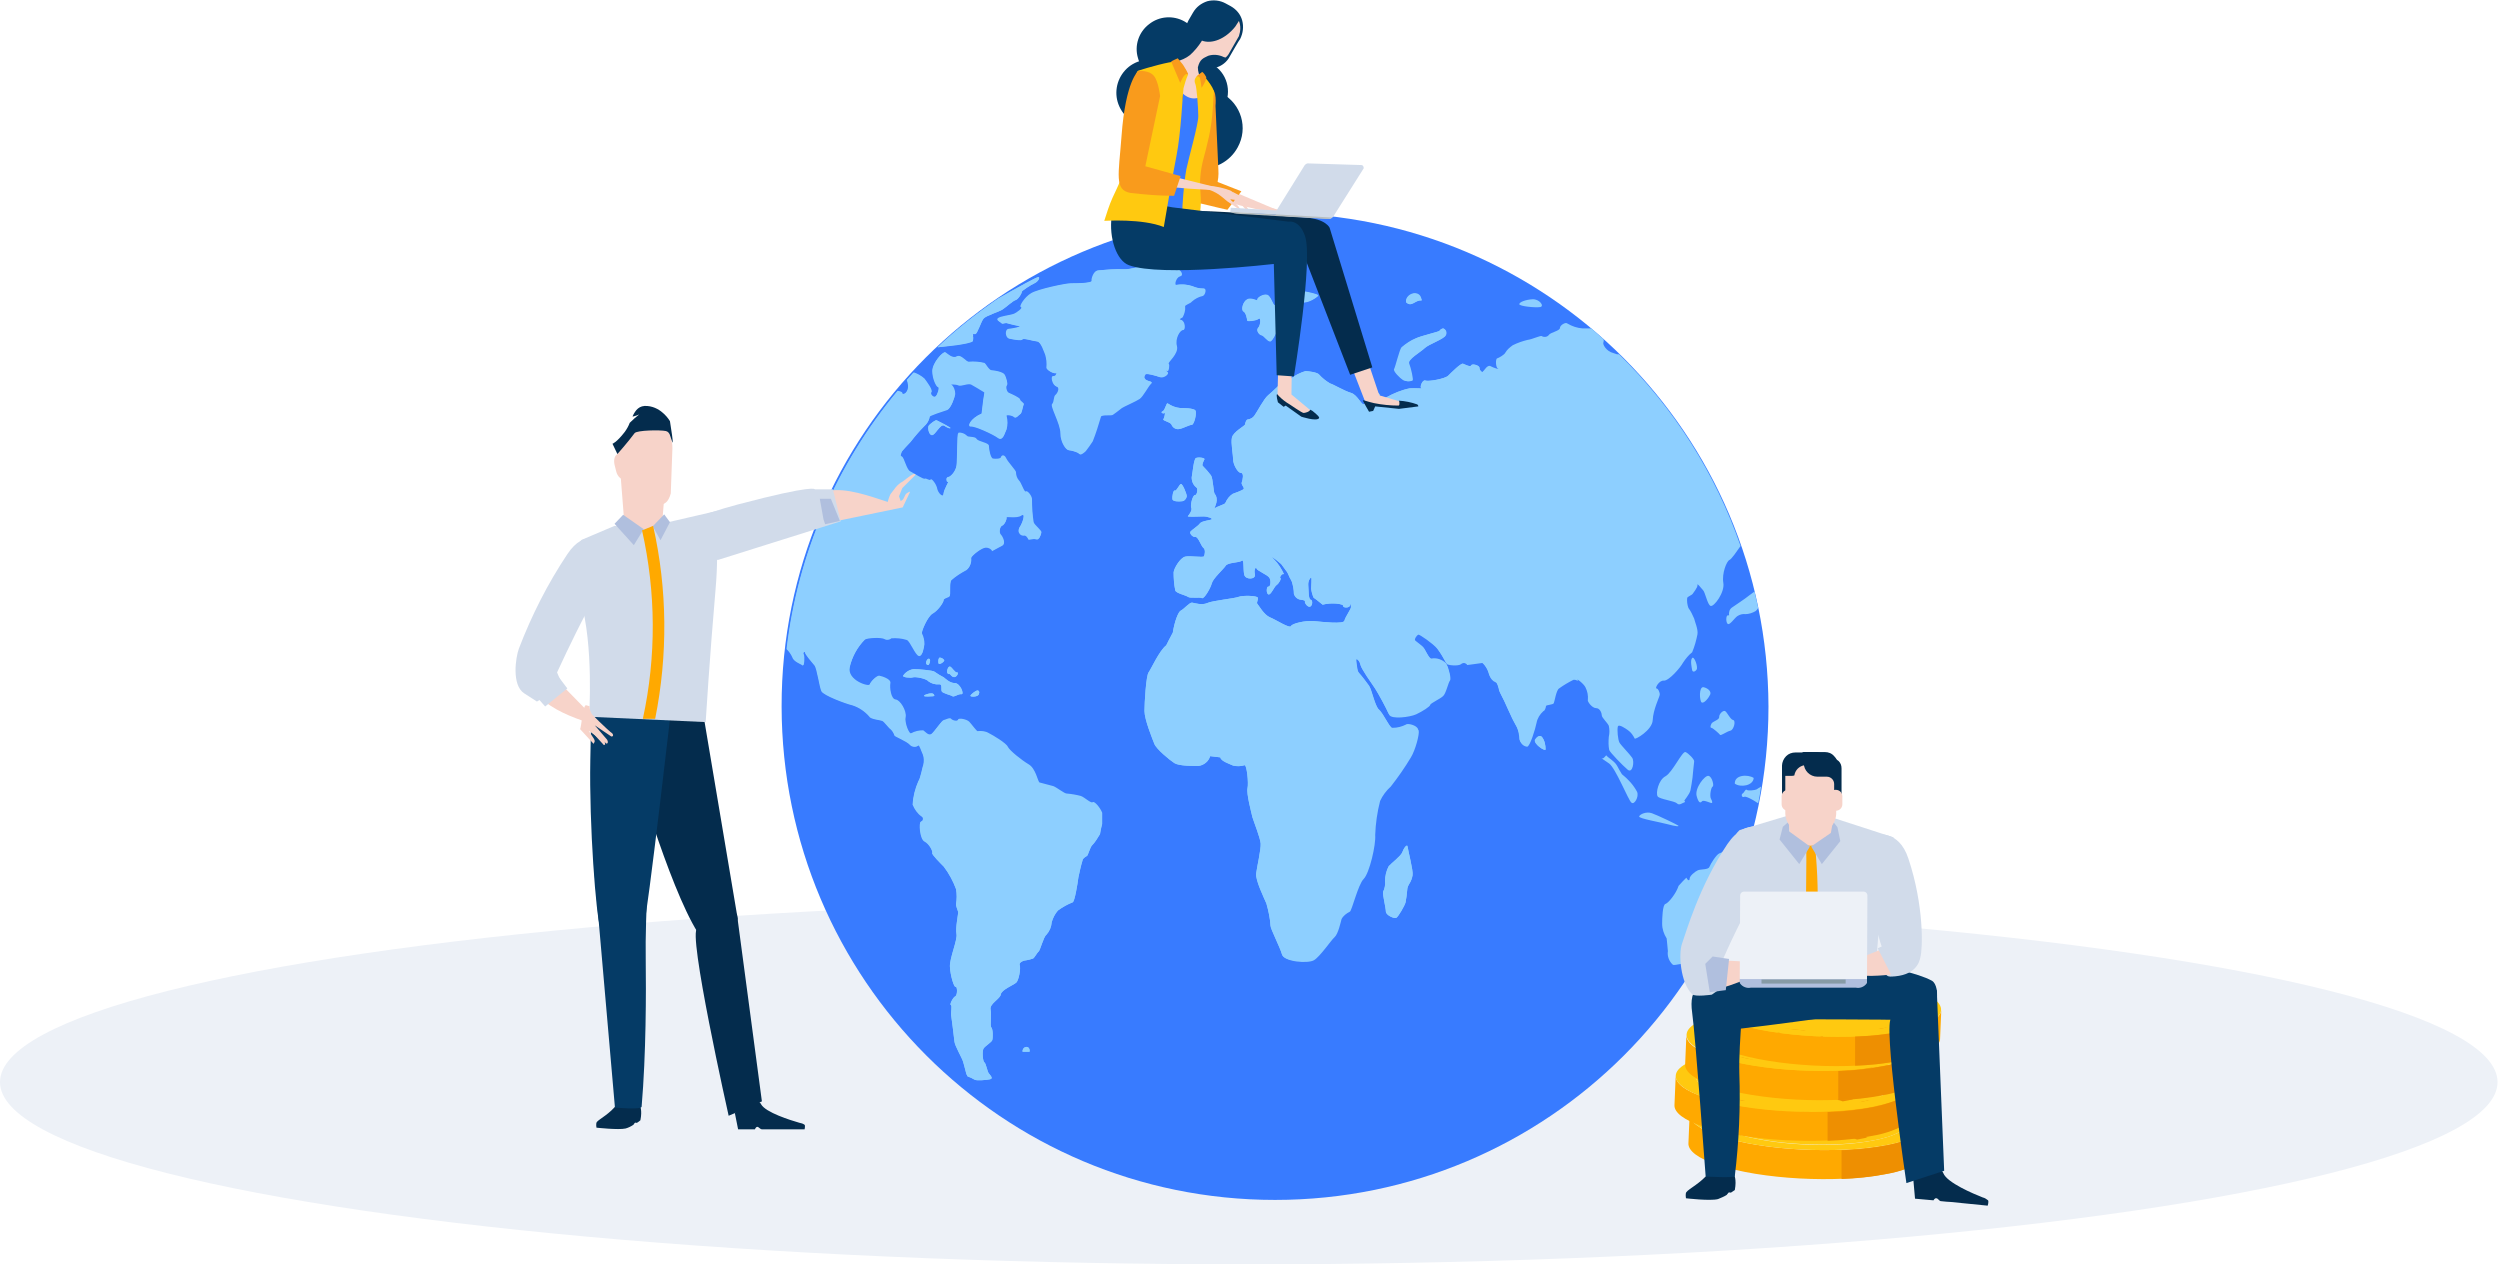 <?xml version="1.0" encoding="utf-8"?>
<!-- Generator: Adobe Illustrator 24.0.2, SVG Export Plug-In . SVG Version: 6.00 Build 0)  -->
<svg version="1.1" id="Capa_1" xmlns="http://www.w3.org/2000/svg" xmlns:xlink="http://www.w3.org/1999/xlink" x="0px" y="0px"
	 viewBox="0 0 609 308" style="enable-background:new 0 0 609 308;" xml:space="preserve">
<style type="text/css">
	.st0{fill:#EDF1F7;}
	.st1{fill:#387BFF;}
	.st2{fill:#8DCFFF;}
	.st3{fill:#D1ECFB;}
	.st4{fill:#053B66;}
	.st5{fill:#F7D3C9;}
	.st6{fill:#F99B1C;}
	.st7{fill:#042C4D;}
	.st8{fill:#FFC910;}
	.st9{fill:#D1DBEA;}
	.st10{fill:#B7BEC0;}
	.st11{fill:#B0BFDE;}
	.st12{fill:#FFA900;}
	.st13{fill:#EE8F01;}
	.st14{fill:#879BA6;}
</style>
<g>
	<g>
		<g transform="translate(-416 -210) translate(416 210)">
			<ellipse class="st0" cx="304.2" cy="263.6" rx="304.2" ry="44.4"/>
			<path class="st1" d="M310.5,51.9c-66.4,0-120.2,53.8-120.1,120.2s53.8,120.2,120.2,120.2c66.4,0,120.2-53.8,120.2-120.2
				C430.6,105.8,376.9,52,310.5,51.9L310.5,51.9z"/>
			<path class="st2" d="M425.5,204.8c-1.6,0-3.6,0.8-3.7,1.3c0,0.5-2.2,1.5-3,1.8c-0.7,0.3-2.1,2.5-2.4,3.3
				c-0.3,0.7-2.1,0.5-2.8,0.8s-2,1.4-2,2s-0.4,0.6-0.8-0.2l-0.9,0.9l-1,1.1c-0.6,1.9-2.5,4.2-3.2,4.4s-0.8,3.5-0.8,4.8
				c0,1.3,0.4,2.5,1.1,3.6l0.1,1l0.2,2.1c-0.2,1.2,0.3,2.5,1.2,3.3c0.3,0.3,3.3-0.5,4.5-0.8c0.6-0.2,1.1-0.4,1.6-0.6
				c5.4-9,9.5-18.6,12.4-28.7C425.9,204.7,425.7,204.7,425.5,204.8L425.5,204.8z M227.1,207.8c-0.2,0.3,2,2.5,2.8,3.3
				c1.3,1.7,2.3,3.6,3,5.5c0.2,1.2,0.2,2.4,0,3.6c-0.1,0.4,0.4,1.5,0.5,1.9c0.1,0.4-0.7,3.9-0.4,5.4c0.3,1.4-1.7,5.9-1.6,8
				c0.1,2.1,1,5.1,1.4,4.9c0.4-0.2,0.5,2-0.1,2.3s-1.4,2-1.1,2.1c0.4,0.1,0,1.8,0.1,2.5s0.7,5.3,0.8,6.4s1.8,3.9,2.1,4.9
				c0.3,0.9,0.7,2.7,0.8,3c0.1,0.2,0.2,0.4,0.3,0.6c0.6,0.2,1.2,0.5,1.7,0.8c0.4,0.3,3,0.1,3.8-0.1s0.1-0.9-0.3-1.4
				c-0.4-0.4-0.7-2.5-1.1-2.7c-0.4-0.2-0.6-2.8-0.2-3.4s1.9-1.5,2.1-2s0.2-2.7-0.2-3.1s0.1-3-0.2-4.4s2.4-2.6,2.5-3.7
				c0.2-1.1,3-2.2,3.7-2.8c0.7-0.5,1.2-3.6,0.9-4.3c-0.3-0.7,1.1-1.2,1.7-1.2c0.5-0.1,1-0.2,1.5-0.4c0.3,0,1-1.4,1.4-1.7
				c0.4-0.3,1.2-3.6,1.9-4.1c0.8-0.9,1.2-1.9,1.3-3.1c0.3-1,0.8-2,1.5-2.8c1.1-0.8,2.3-1.5,3.6-2c0.5-0.2,1.2-4.5,1.4-6.1
				c0.3-1.4,0.6-2.8,1-4.1c0-0.5,0.9-1,1.1-1.1s0.8-2.1,1.2-2.6c0.8-0.8,1.4-1.8,2-2.8c0.1-0.8,0.3-1.6,0.5-2.4v-2.7
				c-0.5-1.3-1.9-2.9-2.3-2.6c-0.4,0.4-2-1.2-2.9-1.5c-1.1-0.3-2.3-0.5-3.5-0.6c-0.5,0-2.4-1.5-3.2-1.8c-1.1-0.3-2.3-0.6-3.4-0.9
				c-0.4-0.3-0.9-3.4-2.6-4.4s-4.7-3.4-5.1-4.3s-3.6-2.8-4.6-3.3c-0.8-0.5-1.8-0.6-2.7-0.5c-0.2,0.2-1.5-1.7-2.1-2.3s-2.6-1-2.7-0.5
				c-0.1,0.5-1.4,0.2-1.7-0.2c-0.3-0.4-1.3,0.2-1.8,0.3s-2.1,2.6-2.9,3.3s-1.7-0.6-2.1-0.8c-1,0-2,0.2-2.9,0.7
				c-0.5,0.4-1.7-2.6-1.4-4s-1.3-4.1-2.4-4.2c-1.2-0.1-1.5-3-1.3-4s-2.1-1.7-2.7-1.8s-2.1,1.4-2.3,2.1s-5.6-1-4.9-4.2
				c0.6-2.6,1.9-5,3.8-6.9c0.6-0.4,4-0.6,4.8-0.1c0.5,0.3,1.2,0.2,1.6-0.2c1.3-0.1,2.5,0,3.8,0.4c0.8,0.3,2,3.6,2.9,3.9
				s1.2-2.1,1.3-2.7c0-0.9-0.2-1.8-0.6-2.6c-0.2-0.4,1.4-4.3,2.7-5s2.7-2.8,2.6-3.2s1-0.7,1.4-0.9c0.4-0.2-0.1-3.3,0.5-4
				c1.1-1,2.4-1.8,3.7-2.5c0.8-0.6,1.2-1.7,1.1-2.7c-0.3-0.4,2-2.3,3.2-2.7c1.2-0.4,2.2,0.7,1.9,0.8c0.2-0.1,1.9-1,2.6-1.4
				s0-2-0.5-2.5s-0.2-2.1,0.4-2.3s1.2-1.6,1-2s2.6,0.3,3.7-0.5s0.3,1.9-0.5,3c-0.2,0.4-0.3,0.9,0,1.3c0.2,0.4,0.6,0.6,1.1,0.6
				c0.5-0.2,1,0.6,1.1,0.9s1.2-0.3,1.9,0c0.7,0.3,1.1-1,1.2-1.5s-1.7-1.8-1.9-2.5c-0.3-1.9-0.4-3.7-0.4-5.6c0-0.8-1.1-2.2-1.5-1.9
				c-0.4,0.3-1.1-2.2-1.7-2.7c-0.5-0.6-0.7-1.3-0.7-2c0-0.4-2-2.5-2.4-3.4s-1.1-0.8-1.2-0.3s-1.4,0.5-2,0.4s-1-2.3-1-3.1
				s-2.6-1-3-1.7s-2.1-0.3-2.4-0.8c-0.5-0.5-1.3-0.8-2-0.7c-0.3,0.2-0.2,6.2-0.4,7.8s-1.6,3-2.2,3c-0.5,0-0.2,1.2,0.1,1
				c0.4-0.2-1,1.8-1.1,3s-1.4-0.1-1.6-1.2s-1.4-2.6-1.6-2.2s-1.1-0.4-1.4-0.2c-0.4,0.2-2.6-1.3-3.6-1.8c-0.9-0.5-1.4-3.3-2-3.6
				c-0.6-0.3-0.1-0.6-0.1-1c0-0.4,1.8-2.1,2.3-2.7c1-1.3,2.1-2.6,3.3-3.8c0.7-0.6,1.2-1.4,1.3-2.3c-0.1-0.3,3.4-1.4,4.3-1.7
				s1.8-3,1.9-3.7c0-0.9-0.3-1.8-1-2.4c-0.4-0.2,1.3-0.2,1.9,0.1c0.6,0.3,2.4-0.6,3.1-0.2s2.1,1.2,3.2,1.9l-0.3,2l-0.4,3.3
				c-2.8,1.2-3.6,3.2-2.6,3.1c1-0.1,5.4,1.9,6.6,2.8s1.6-1.3,2-2c0.3-1.1,0.3-2.2,0-3.3c-0.3-0.4,1.4-0.3,1.9,0.2
				c0.5,0.5,1.1-0.5,1.5-0.7c0.4-0.2,0.6-2,0.8-2.3s-0.9-0.8-0.9-1.2s-2-1.3-2.7-1.6s-0.8-1.7-0.5-1.9c0.3-0.2-0.2-2-0.6-2.6
				s-2.4-1-3.1-1s-1.4-1.6-1.8-1.8c-1.2-0.3-2.5-0.4-3.7-0.3c-0.7,0.2-1.9-1.9-3-1.3s-2.3-0.7-2.8-1s-3.1,2.5-3.1,4.5
				c0,1.9,1,3.9,1.4,3.9c0.4,0.1-0.1,1.8-0.6,2.3c-0.5,0.5-1.5-0.5-1.1-1s-1.1-2.5-1.7-3.3c-0.8-0.7-1.7-1.2-2.6-1.5
				c-0.5,0.6-1.1,1.2-1.6,1.8c0.3,0.8,0.4,1.6,0.2,2.3c-0.4,1.2-1.4,1.4-1.4,0.9c0-0.2-0.5-0.4-1.1-0.5
				c-14.9,17.9-24.3,39.7-27,62.8c0.6,0.6,1.1,1.3,1.4,2c0.3,1.1,2.2,1.7,2.5,2s0.5-2,0.2-2.6s0.4-0.9,0.4-0.5
				c0,0.4,1.7,2.4,2.3,3.1c0.6,0.7,1.2,5.3,1.7,6.3s5.8,3,7.5,3.4c1.6,0.5,3.1,1.5,4.2,2.8c0.3,0.6,2.6,0.8,3.1,1
				c0.5,0.2,1.6,1.8,2.1,2.1c0.4,0.4,0.7,0.9,0.9,1.5c0,0.2,3,1.4,3.7,2.2c0.5,0.6,1.5,0.7,2.1,0.2c0.2-0.3,0.8,1.6,1.1,2.2
				c0.3,0.8,0.3,1.7,0.1,2.6c-0.2,0.3-0.7,3.3-1.2,3.9c-0.8,1.8-1.3,3.8-1.4,5.7c0.5,1.2,1.2,2.2,2.2,2.9c0.2,0.1,0.4,0.4,0.3,0.7
				c0,0.3-0.2,0.5-0.5,0.6c-0.5,0.1-0.3,4.2,0.9,4.8S227.3,207.5,227.1,207.8L227.1,207.8z M241.2,134.7
				C241.2,134.7,241.2,134.7,241.2,134.7z M233,84c1.4-0.2,3.8-0.6,4-1c0.1-0.6,0.1-1.1-0.1-1.7h0.7c0.5,0,1.4-3,2-3.7
				s3.9-1.7,4.6-2.2c0.8-0.5,2.5-2.1,3.2-2.3s1.6-1.8,1.5-2s2.2-1.7,3.1-2.1s1.4-1.4,1-1.5c-0.4-0.1-5.2,2.6-9.8,5.2
				c-5.2,3.6-10.2,7.5-14.8,11.9C229.9,84.4,232.1,84.1,233,84z M319.9,233.5c1.5-0.9,4.1-4.8,5-5.6s1.5-3.7,1.7-4.4
				c0.4-0.8,1.2-1.4,2-1.8c0.5-0.1,2-6.6,3.4-8s3-8.3,2.8-10.7c0.1-2.8,0.5-5.6,1.2-8.3c0.6-1.3,1.5-2.5,2.6-3.5
				c1.8-2.3,3.4-4.6,4.9-7.1c1.1-1.8,2.1-5.6,1.9-6.5s-2.5-1.5-2.9-1.1c-1,0.5-2.1,0.8-3.3,0.8c-0.7,0-2.3-3.7-3.3-4.5
				c-1-0.8-1.9-5-2.4-5.8c-0.8-1.1-1.7-2.3-2.6-3.3c-0.5-0.5-0.6-2.7-0.7-3.3c-0.1-0.6,1,0.4,1.1,1.3s2.7,4.5,3.5,5.7
				s2.9,5.1,3.4,6.3s5.1,0.6,6.6-0.1s3.4-1.9,3.4-2.3c0.1-0.4,2.5-1.5,3.1-2.1c0.7-0.5,1.3-3.3,1.7-3.8c0.4-0.4-0.3-3.1-0.8-3.9
				c-0.9-0.8-2.1-1.3-3.4-1.1c-0.5,0.3-1.5-1.8-1.9-2.5s-2.2-1.7-2.4-2.2s0.5-1.4,0.8-1.5s3.6,2.2,4.6,3.4c0.9,1.2,1.6,2.4,2.3,3.7
				c0.2,0.4,2.9,0.6,3.5,0.1c0.2-0.2,0.5-0.3,0.8-0.3c0.3,0.1,0.6,0.2,0.7,0.5l0.8-0.1l2.9-0.4c0.9,0.8,1.5,1.9,1.8,3.1
				c0.2,0.7,0.7,1.3,1.4,1.6c0.6,0.1,1,2.1,1.1,2.5c0.8,1.5,1.5,3,2.2,4.6c0.6,1.4,1.3,2.8,2.1,4.2c0.4,1,0.6,2,0.6,3
				c0.3,0.8,0.9,1.3,1.7,1.4c0.7,0,2-4.3,2.3-5.8c0.2-1.1,0.8-2.1,1.7-2.9c0.3,0,0.6-0.9,0.6-1.2s1.7-0.3,1.9-0.7s0.6-3.2,1.3-3.6
				c1.1-0.8,2.3-1.5,3.5-2.1c0.8-0.3,2.7,1.4,3.1,2.2c0.5,1,0.7,2,0.6,3.1c-0.2,0.3,1,2,2,2s1.4,1.3,1.4,1.8s1.4,1.8,1.7,2.5
				c0.2,0.9,0.2,1.8,0,2.7c-0.1,1.1-0.1,2.2,0.1,3.2c0.2,0.6,3.3,3.8,4.5,4.8s1.7-2,1.1-2.9s-2.7-3-3.1-3.7s-0.6-3.2-0.4-3.9
				c0.2-0.7,1.8,0.4,2.5,0.9c0.7,0.5,1.2,1.2,1.6,2c0,0.4,4.3-2,4.4-4.5s1.6-5.5,1.7-6.1s-0.4-1.6-0.8-1.6c-0.4,0,0.6-2,1.8-1.9
				s4-3.1,4.7-4.4c0.6-0.9,1.3-1.8,2.2-2.5c0.6-1.4,1-2.9,1.3-4.4c0.2-1.2-0.7-3.2-0.8-3.8c-0.4-0.9-0.8-1.8-1.4-2.6
				c-0.3-0.8-0.4-1.7-0.3-2.5c0.2-0.3,1.2-0.7,1.3-0.9s1.3-1.6,1.2-2.2c-0.1-0.6,0.8,0.7,1.3,1.2c0.6,0.5,1.1,3.6,1.9,3.9
				s3.5-3.3,3.1-5.6s0.8-5.3,1.5-5.6c0.5-0.2,1.8-2.1,2.7-3.4c-6.1-17.6-16.2-33.6-29.6-46.7c-0.1,0-0.3,0-0.5,0L393,86
				c-1.7-0.4-2.7-2.2-2.4-2.6c0.1-0.3,0.1-0.5,0-0.8c-1-0.9-2-1.7-2.9-2.6h-2.2c-1.3-0.1-2.5-0.5-3.7-1.2c-0.4-0.4-1.8,0.4-1.8,1.1
				s-2.4,1.1-2.7,1.7c-0.4,0.5-1.1,0.6-1.7,0.3c-0.2-0.3-2.4,0.8-3.5,0.9c-1.2,0.3-2.4,0.7-3.6,1.3c-0.7,0.5-1.4,1.1-1.8,1.8
				c-0.2,0.5-1.6,1.3-2,1.4s-0.4,2.2,0.2,2.5s-1.1-0.2-1.8-0.6s-1.5,0.9-1.8,1.3s-0.9-0.3-0.9-0.9c0-0.6-1.8-1.1-2-0.6
				s-1.5-0.2-2-0.4s-2.8,2.1-3.6,2.9c-0.8,0.8-4.9,1.5-5.6,1.2c-0.7-0.3-1.5,1.8-0.9,1.9c0.6,0.1-1.6-0.1-2.9,0
				c-2,0.4-3.9,1.2-5.7,2.2c-0.3,0.2-0.6,0.3-1,0.2c-0.3-0.1-0.6-0.4-0.6-0.8c0-0.5-1.4-0.9-1.8-1.1c-0.4-0.2-1.2,2.7-1.9,3.3
				s-1.6-2.2-3.3-2.7s-4.3-2.1-5.1-2.3c-1-0.6-1.9-1.3-2.7-2.2c-0.4-0.5-2.6-0.8-3.3-0.8c-1.3,0.4-2.5,1-3.5,1.8
				c-0.6,0.5-1.5,0.4-1.8,0.6c-0.3,0.2-2.8,2.7-3.8,3.5s-2.7,4.1-3.3,4.9c-0.4,0.6-1,0.9-1.7,1c-0.3,0-0.6,0.9-0.6,1.2
				c0,0.3-2.9,1.8-3.2,3.2c-0.3,1.3,0.3,4.3,0.3,5.4s1.1,3.2,1.9,3.2c0.8,0,0.4,1.8,0.2,2.3s0.5,1.1,0.5,1.5s-2,1-2.7,1.3
				c-0.8,0.5-1.4,1.3-1.8,2.2c-0.1,0.4-2,0.8-2.7,1.4c0.2-0.4,0.4-1.1,0.5-1.4c0.2-0.8,0.1-1.6-0.4-2.2c-0.3-0.3-0.4-3.8-0.9-4.5
				c-0.6-0.8-1.3-1.6-2-2.3c-0.3-0.2,0.2-1.2,0.4-1.6c0.2-0.4-1.6-0.6-2.1-0.3s-0.8,3.7-1,4.7c0,1,0.4,1.9,1.2,2.5
				c0.3,0.1,0.2,1.8-0.4,1.8s-1.2,2.6-0.9,3.1s-0.5,1.7-0.8,2c-0.4,0.3,2.5,0.1,3.7,0.1s2.3,0.5,2.1,0.7s-2.5,0.4-2.9,1
				s-2,1.6-2.3,2s0.5,1.4,1.2,1.3s1.4,2.3,2,2.7c0.5,0.4,0.3,1.6,0.1,2s-3.4-0.2-4.6,0.1s-2.7,2.8-2.8,3.8c0,1.5,0.1,3,0.4,4.4
				c0.1,0.7,2.6,1.2,3.1,1.6s2.9,0,3.4,0.3s2.1-2.4,2.4-3.6c0.3-1.2,2.9-3.5,3.4-4.3c0.5-0.8,3.3-0.7,3.9-1.2s0.3,2.1,0.6,3.4
				s2.9,1.2,2.6-0.1s0.3-1.9,0.4-1.4c0.1,0.5,2.6,1.5,3.1,2.2s0.3,2.3-0.2,2.2s-0.6,1.7,0,1.9s1.4-1.9,2-2.3s1.2-1.6,0.9-1.7
				s0.5-1.3,0.9-0.9c-0.6-1.3-1.4-2.6-2.4-3.6c-1.1-1.1-0.3-0.6,1.7,1.1l1.4,1.9c0.3,0.4,0.6,1.4,0.9,1.8l0.3,0.6c0.3,1,0.5,2,0.5,3
				c0.3,0.8,0.9,1.3,1.7,1.4c0.6,0,1.2,0.3,1,0.4s0.4,1.3,1.1,1.3s0.9-1.6,0.3-1.7s-0.5-2.5-0.6-3.5c-0.1-1.1,0.5-1.9,0.7-1.9
				s0,2.2,0,2.7c0.1,0.8,0.3,1.5,0.6,2.2l0.7,0.5l1.5,1.2c2.2-0.6,5.1-0.2,5,0.3s1.6,0.6,1.7-0.2c0.1-0.7,0.2,0,0.2,0.5
				s-1.4,2.4-1.6,3.3c-0.2,0.9-5.3,0.3-7.4,0.1s-5.4,0.6-5.6,1.2c-0.3,0.7-3.6-1.5-5.1-2.1s-2.8-3-3.1-3.3c-0.3-0.3,0.3-1.1,0.1-1.5
				c-0.1-0.5-3.7-0.6-4.7-0.2s-6.3,0.9-7.6,1.5s-3.1,0-3.7-0.1s-2,1.6-2.7,1.9s-1.6,2.8-2,5.4l-1,1.9l-0.6,1.2
				c-1.7,1.3-3.7,5.8-4.3,6.6s-1,7.3-1,9.4s1.9,6.7,2.4,8s3.8,4,4.9,4.7s4.6,0.7,5.8,0.7c1.4-0.2,2.5-1.1,2.9-2.4l1.7,0.2l0.8,0.1
				c0,0.9,2.5,1.7,3.1,2c0.9,0.2,1.9,0.2,2.8-0.1c0.5-0.1,1,4.3,0.7,5.6s0.9,5.8,1.2,7.1c0.4,1.3,1.9,5,2,6.4s-0.9,5.7-1.1,7.3
				s1.9,5.9,2.5,7.3c0.5,1.8,0.9,3.6,1,5.4c0,0.8,2.3,5.2,2.8,7S318.4,234.4,319.9,233.5L319.9,233.5z M419,179
				c0.2,0.3,1.6-0.8,2.5-1s1.4-2.5,0.7-2.6s-1.5-2-2-2.2s-1.5,0.8-1.4,1.5c0,0.7-1.6,1-1.9,1.6s-0.3,1,0,1S418.8,178.7,419,179
				L419,179z M417.2,191.6c0.4-0.1-0.1-2.4-1-2.6s-3.4,3-2.9,4.9s1,1.7,1.3,1.3s1.8,0.3,2.2,0.4s0.4-0.3,0-1
				S416.8,191.8,417.2,191.6L417.2,191.6z M412.3,189.4c0.1-0.8,0.3-3.4,0.4-3.9s-1.4-2-2.1-2.3c-0.8-0.3-3.2,5-4.9,5.9
				s-2.4,4.1-1.9,4.9c0.5,0.7,4.1,1.1,4.7,1.7c0.6,0.6,1.3-0.1,1.7-0.2s0.3-0.3,0.1-0.4c-0.1-0.1,1.3-1.6,1.5-2.6
				S412.2,190.2,412.3,189.4L412.3,189.4z M402.4,198.1c-1.4-0.5-3,0.3-3.1,0.8s5.2,1.4,7,1.9s2.9,0.6,2.5,0.3
				S403.8,198.6,402.4,198.1L402.4,198.1z M413.3,163.1c0.4-0.6-0.6-3.4-1.1-2.8s-0.1,2.3,0,2.9S412.9,163.7,413.3,163.1z
				 M416.6,169.2c0.3-0.7-0.4-1.5-1.6-1.8c-1.2-0.2-1,3.3-0.5,3.7C415.1,171.5,416.3,169.9,416.6,169.2z M422.6,190.9
				c1.4,1,4.5,0.5,4.6-1.4C425.8,188.6,422.5,188.7,422.6,190.9z M421.9,148c-0.6,0.4-0.8,1.2-0.7,1.9h-0.3c-0.5,0-0.5,1.8,0,2.1
				s1.6-1.4,2.3-1.9c0.6-0.4,1.3-0.6,2-0.5c0.8,0,1.7-0.3,2.4-0.7c0.3-0.2,0.5-0.5,0.7-0.8c-0.3-1.3-0.6-2.7-0.9-4
				c-0.6,0.4-1.2,0.9-1.5,1.1C425.2,145.8,422.6,147.5,421.9,148z"/>
			<path class="st2" d="M390.1,184.9C389.9,184.7,389.8,184.7,390.1,184.9z M398.8,192.9c-0.9-1.7-2.2-3.1-3.7-4.3l-0.6-1l-0.6-1.1
				c-0.6-1.1-2.3-2-2.5-2.4s-0.7,1-1.3,0.6l1.9,1.3c1.6,1.2,4.7,9,5.4,9.5C398.1,196.2,399.3,194.1,398.8,192.9L398.8,192.9z
				 M374,180.3c-0.4,0.9,2.3,2.8,2.5,2.3c0-1.1-0.2-2.2-0.9-3.1C375.1,179.1,374.4,179.4,374,180.3L374,180.3z M337.6,222.1
				c0.1,0.9,2,1.7,2.5,1.5s2.1-3,2.3-3.8c0.2-1,0.3-2,0.4-3c0-0.5,0.2-1,0.5-1.5c0.4-0.6,0.7-1.4,0.8-2.1c0.2-1.1-1.1-6-1.2-6.9
				s-1,0.4-1.3,1.3s-2.7,2.7-3.3,3.4c-0.6,1.1-0.9,2.4-0.9,3.7c0.1,0.9-0.1,1.8-0.5,2.6C336.8,218,337.6,221.2,337.6,222.1
				L337.6,222.1z M249.1,256.2h1.7C251,254.5,249,254.8,249.1,256.2z M293.1,70.3c-1,0-1.9-0.2-2.8-0.6c-1.2-0.4-2.5-0.5-3.8-0.3
				c-0.8,0.3-0.2-1.9,0.8-2.1s0.1-1.8-1-1.8s-4-0.4-4.6-0.3s-2-0.4-2.5-0.5s-3.9,1-5.5,0.9c-2.1-0.1-4.3,0.1-6.4,0.3
				c-0.9,0.2-1.5,1.9-1.4,2.5s-3.8,0.6-5.1,0.6c-1.2,0-7.9,1.4-9.6,2.4s-3.1,3.4-2.5,3.4c0.6,0.1-1,1.4-1.9,1.7s-3.1,0.5-3.7,1
				s0.6,0.9,0.8,1.2s0.8-0.3,1.4,0c1,0.3,2,0.5,3,0.7c0.5,0.2-1.6,0.6-2.6,0.7s-0.8,2.1,0,2.3s3,0.6,3.2,0.2s2.5,0.4,3.6,0.5
				s1.8,2.7,2.1,3.3c0.3,1,0.4,2.1,0.3,3.1c-0.1,0.6,1.8,1.6,2.2,1.3s0.2,0.9-0.5,0.8c-0.8-0.1-0.3,2.2,0.7,2.5s0.3,1.7-0.2,2.1
				c-0.5,0.4-0.3,1.7-0.8,2.2c-0.6,0.5,2,4.8,2,7.1s1.4,4.1,1.9,4.1s2.4,0.5,2.6,0.9s1.1-0.3,1.5-0.7c0.6-0.8,1.2-1.6,1.7-2.4
				c0.8-2,1.4-4,2-6c0.2-0.5,2.3-0.2,2.8-0.4c0.8-0.5,1.5-1.1,2.3-1.7c0.4-0.3,3.4-1.6,4.3-2.2s2.2-3.2,2.8-3.7
				c0.6-0.6-0.3-0.4-1.1-0.9c-0.3-0.1-0.4-0.4-0.5-0.6c0-0.3,0.1-0.6,0.3-0.8c0.2-0.3,2.7,0.4,3.5,0.7c0.9,0.3,2.4-0.8,1.8-1.3
				c-0.6-0.4-0.3-0.4,0-0.2s0.6-1.5,0.3-1.8s2.5-2.4,2-4.3s0.8-3.9,1.5-3.9c0.7,0,0.5-2.2-0.4-2.4s-0.1-0.4,0.3-0.7
				c0.4-0.8,0.7-1.7,0.6-2.6c-0.2-0.4,1.4-0.8,1.6-1.2c0.8-0.7,1.7-1.2,2.7-1.4C293.4,71.9,293.8,70.2,293.1,70.3L293.1,70.3z
				 M308.7,71.9c-0.9-0.3-2.6,0.7-2.4,1.2s-1.4-0.7-2.5-0.1s-1.5,2.6-0.9,2.9s0.9,1.8,0.9,2.2c0,0.3,2.2,0.1,2.8-0.4
				c0.6-0.5,0.5,1.6-0.1,2.2s0.2,1.7,0.8,1.8c0.6,0.1,1.4,1.5,2.1,1.5c0.6,0,1.7-2.5,2-3.4c0.2-0.9,2.3-0.2,3.3,0.1s1.3-3.3,0.3-3.9
				c-1-0.6-2.3-0.3-2.8-0.7c-0.5-0.4-1-0.7-1.7-0.9C310.1,74.3,309.6,72.2,308.7,71.9L308.7,71.9z M317.1,73.6
				c1.7,0.2,3.6-1.2,4-1.6s-4.7-1.4-6.6-1.5s-3.5,0.2-3.5,0.6C311,71.5,315.4,73.4,317.1,73.6z M286.2,119.5
				c-0.4-0.2-0.7,1.5-0.6,2.1c0.1,0.6,1.6,0.6,2.3,0.5c0.6,0,1.1-0.6,1.2-1.2c0-0.6-1-3-1.4-3S286.6,119.7,286.2,119.5z M291.2,100
				c-0.4-0.6-3-0.6-3.7-0.6c-1.1-0.1-2.1-0.5-3-1.1c-0.4-0.4-0.6,1.6-1.3,1.9s0.3,0.7,0.5,0.4s0,1.1-0.3,1.5c-0.3,0.4,1.8,0.7,2,1.4
				c0.3,0.7,1.1,1.2,1.9,1c0.8-0.1,2.4-1,3-1S291.6,100.6,291.2,100L291.2,100z M347.1,84.8c0.9-0.9,4.7-2.2,5.1-3.1
				c0.2-0.3,0.2-0.7,0.1-1c-0.1-0.3-0.4-0.6-0.7-0.7c-0.4,0.1-0.7,0.3-0.9,0.6c-0.1,0.2-4.4,1.2-5.7,1.8c-1.2,0.6-2.4,1.3-3.4,2.2
				c-0.5,0.6-1.5,4.8-1.8,5.3c-0.3,0.5,1.4,2.2,2.2,2.7c0.7,0.3,1.4,0.4,2.1,0.1c0.3-0.1-0.4-3.1-0.8-4.1
				C342.8,87.6,346.2,85.7,347.1,84.8z M342.5,73.6c1.4,1.4,2.2-0.6,3.8-0.4C346.2,70.3,342.3,71.3,342.5,73.6z M370.1,74.1
				c0,0.5,3.9,0.9,5.1,0.7c1.1-0.2-0.2-2-1.9-1.9S370.1,73.6,370.1,74.1z M226.3,103.6c-0.4,0.4-0.1,2.3,0.7,2.4
				c0.8,0.1,2.1-2.9,3-2.3s1.6,0.8,1.5,0.5c-1.1-0.7-2.1-1.2-3.3-1.8C227.9,102.2,226.7,103.2,226.3,103.6z M236.4,169.5
				c0,0.3,1.7,0.3,2-0.3s0.1-1-0.3-1S236.4,169.2,236.4,169.5z M228.8,166.7c0.8-0.1,0.4,1.2,0.6,1.7s2.2,0.9,2.6,1.2
				s1.4-0.6,2.2-0.5c0.8,0.1-0.3-2.7-1.6-2.7s-2.4-1.2-2.7-1.4c-0.8-0.4-1.6-0.9-2.3-1.4c-0.4-0.3-3.8-0.6-5-0.6
				c-1,0.1-2,0.7-2.6,1.6c-0.2,0.4,1.8,0.6,2.4,0.4s3.3,0.3,3.8,1C226.9,166.5,227.8,166.8,228.8,166.7L228.8,166.7z M225.1,169.5
				c0,0.3,1.8,0.1,2.2,0.1s0.4-0.3,0-0.6S225.1,169.2,225.1,169.5z M226.4,160.5c-0.4-0.2-0.8,0.5-0.8,0.9c0,0.2,0,0.3,0.1,0.4
				c0.1,0.1,0.2,0.2,0.4,0.2C226.4,162,226.8,160.7,226.4,160.5L226.4,160.5z M230,160.8c-0.3-0.4-0.7-0.6-1.1-0.6
				c-0.2,0-0.4,0.6-0.3,1.3S230.2,161.1,230,160.8z M232.7,164.9c0.7-0.4,0.8-1.2,0.4-1.1s-1.2-1.2-1.6-1.4
				c-0.5-0.2-0.8,0.8-0.8,1.2c0,0.4,0.3,0.7,0.6,0.6C231.4,164,231.9,165.2,232.7,164.9L232.7,164.9z M427.9,192.3
				c-0.4,0.2-2.1,0.4-2.4,0.1s-0.6,0.7-1,0.9s-0.2,1.1,0.4,0.8c0.4-0.2,2.1,0.7,3.4,1.6c0.3-1.4,0.5-2.7,0.7-4.1
				C428.6,191.8,428.1,192.2,427.9,192.3L427.9,192.3z"/>
			<path class="st3" d="M237,81.5c-0.1-0.1-0.6,0.2-0.4,0.5S237.2,81.8,237,81.5z M250.3,121.2c-0.1-0.1-0.6,0.2-0.4,0.5
				C250.1,121.9,250.5,121.4,250.3,121.2z"/>
			<path class="st2" d="M265.9,206.1c0.8-0.8,1.4-1.8,2-2.8c0.1-0.8,0.3-1.6,0.5-2.4v-2.7c-0.5-1.3-1.9-2.9-2.3-2.6
				c-0.4,0.4-2-1.2-2.9-1.5c-1.1-0.3-2.3-0.5-3.5-0.6c-0.5,0-2.4-1.5-3.2-1.8c-1.1-0.3-2.3-0.6-3.4-0.9c-0.4-0.3-0.9-3.4-2.6-4.4
				s-4.7-3.4-5.1-4.3s-3.6-2.8-4.6-3.3c-0.8-0.5-1.8-0.6-2.7-0.5c-0.2,0.2-1.5-1.7-2.1-2.3s-2.6-1-2.7-0.5c-0.1,0.5-1.4,0.2-1.7-0.2
				c-0.3-0.4-1.3,0.2-1.8,0.3s-2.1,2.6-2.9,3.3s-1.7-0.6-2.1-0.8c-1,0-2,0.2-2.9,0.7c-0.5,0.4-1.7-2.6-1.4-4s-1.3-4.1-2.4-4.2
				c-1.2-0.1-1.5-3-1.3-4s-2.1-1.7-2.7-1.8s-2.1,1.4-2.3,2.1s-5.6-1-4.9-4.2c0.6-2.6,1.9-5,3.8-6.9c0.6-0.4,4-0.6,4.8-0.1
				c0.5,0.3,1.2,0.2,1.6-0.2c1.3-0.1,2.5,0,3.8,0.4c0.8,0.3,2,3.6,2.9,3.9s1.2-2.1,1.3-2.7c0-0.9-0.2-1.8-0.6-2.6
				c-0.2-0.4,1.4-4.3,2.7-5s2.7-2.8,2.6-3.2s1-0.7,1.4-0.9c0.4-0.2-0.1-3.3,0.5-4c1.1-1,2.4-1.8,3.7-2.5c0.8-0.6,1.2-1.7,1.1-2.7
				c-0.3-0.4,2-2.3,3.2-2.7c1.2-0.4,2.2,0.7,1.9,0.8c0.2-0.1,1.9-1,2.6-1.4s0-2-0.5-2.5s-0.2-2.1,0.4-2.3s1.2-1.6,1-2
				s2.6,0.3,3.7-0.5s0.3,1.9-0.5,3c-0.2,0.4-0.3,0.9,0,1.3c0.2,0.4,0.6,0.6,1.1,0.6c0.5-0.2,1,0.6,1.1,0.9s1.2-0.3,1.9,0
				c0.7,0.3,1.1-1,1.2-1.5s-1.7-1.8-1.9-2.5c-0.3-1.9-0.4-3.7-0.4-5.6c0-0.8-1.1-2.2-1.5-1.9c-0.4,0.3-1.1-2.2-1.7-2.7
				c-0.5-0.6-0.7-1.3-0.7-2c0-0.4-2-2.5-2.4-3.4s-1.1-0.8-1.2-0.3s-1.4,0.5-2,0.4s-1-2.3-1-3.1s-2.6-1-3-1.7s-2.1-0.3-2.4-0.8
				c-0.5-0.5-1.3-0.8-2-0.7c-0.3,0.2-0.2,6.2-0.4,7.8s-1.6,3-2.2,3c-0.5,0-0.2,1.2,0.1,1c0.4-0.2-1,1.8-1.1,3s-1.4-0.1-1.6-1.2
				s-1.4-2.6-1.6-2.2s-1.1-0.4-1.4-0.2c-0.4,0.2-2.6-1.3-3.6-1.8c-0.9-0.5-1.4-3.3-2-3.6c-0.6-0.3-0.1-0.6-0.1-1
				c0-0.4,1.8-2.1,2.3-2.7c1-1.3,2.1-2.6,3.3-3.8c0.7-0.6,1.2-1.4,1.3-2.3c-0.1-0.3,3.4-1.4,4.3-1.7s1.8-3,1.9-3.7
				c0-0.9-0.3-1.8-1-2.4c-0.4-0.2,1.3-0.2,1.9,0.1c0.6,0.3,2.4-0.6,3.1-0.2s2.1,1.2,3.2,1.9l-0.3,1.9l-0.4,3.3
				c-2.8,1.2-3.6,3.2-2.6,3.1c1-0.1,5.4,1.9,6.6,2.8s1.6-1.3,2-2c0.3-1.1,0.3-2.2,0-3.3c-0.3-0.4,1.4-0.3,1.9,0.2
				c0.5,0.5,1.1-0.5,1.5-0.7c0.4-0.2,0.6-2,0.8-2.3s-0.9-0.8-0.9-1.2s-2-1.3-2.7-1.6s-0.8-1.7-0.5-1.9c0.3-0.2-0.2-2-0.6-2.6
				s-2.4-1-3.1-1s-1.4-1.6-1.8-1.8c-1.2-0.3-2.5-0.4-3.7-0.3c-0.7,0.2-1.9-1.9-3-1.3s-2.3-0.7-2.8-1s-3.1,2.5-3.1,4.5
				c0,1.9,1,3.9,1.4,3.9c0.4,0.1-0.1,1.8-0.6,2.3c-0.5,0.5-1.5-0.5-1.1-1s-1.1-2.5-1.7-3.3c-0.8-0.7-1.7-1.2-2.6-1.5
				c-0.5,0.6-1.1,1.2-1.6,1.8c0.3,0.8,0.4,1.6,0.2,2.3c-0.4,1.2-1.4,1.4-1.4,0.9c0-0.2-0.5-0.4-1.1-0.5
				c-14.9,17.9-24.3,39.7-27,62.8c0.6,0.6,1.1,1.3,1.4,2c0.3,1.1,2.2,1.7,2.5,2s0.5-2,0.2-2.6s0.4-0.9,0.4-0.5
				c0,0.4,1.7,2.4,2.3,3.1c0.6,0.7,1.2,5.3,1.7,6.3s5.8,3,7.5,3.4c1.6,0.5,3.1,1.5,4.2,2.8c0.3,0.6,2.6,0.8,3.1,1
				c0.5,0.2,1.6,1.8,2.1,2.1c0.4,0.4,0.7,0.9,0.9,1.5c0,0.2,3,1.4,3.7,2.2c0.5,0.6,1.5,0.7,2.1,0.2c0.2-0.3,0.8,1.6,1.1,2.2
				c0.3,0.8,0.3,1.7,0.1,2.6c-0.2,0.3-0.7,3.3-1.2,3.9c-0.8,1.8-1.3,3.8-1.4,5.7c0.5,1.2,1.2,2.2,2.2,2.9c0.2,0.1,0.4,0.4,0.3,0.7
				c0,0.3-0.2,0.5-0.5,0.6c-0.5,0.1-0.3,4.2,0.9,4.8s2.1,2.5,1.9,2.8s2,2.5,2.8,3.3c1.3,1.7,2.3,3.6,3,5.5c0.2,1.2,0.2,2.4,0,3.6
				c-0.1,0.4,0.4,1.5,0.5,1.9c0.1,0.4-0.7,3.9-0.4,5.4c0.3,1.4-1.7,5.9-1.6,8c0.1,2.1,1,5.1,1.4,4.9c0.4-0.2,0.5,2-0.1,2.3
				s-1.4,2-1.1,2.1c0.4,0.1,0,1.8,0.1,2.5s0.7,5.3,0.8,6.4s1.8,3.9,2.1,4.9s0.7,2.7,0.8,3c0.1,0.2,0.2,0.4,0.3,0.6
				c0.6,0.2,1.2,0.5,1.7,0.8c0.4,0.3,3,0.1,3.8-0.1s0.1-0.9-0.3-1.4c-0.4-0.4-0.7-2.5-1.1-2.7c-0.4-0.2-0.6-2.8-0.2-3.4
				s1.9-1.5,2.1-2s0.2-2.7-0.2-3.1s0.1-3-0.2-4.4s2.4-2.6,2.5-3.7c0.2-1.1,3-2.2,3.7-2.8c0.7-0.5,1.2-3.6,0.9-4.3
				c-0.3-0.7,1.1-1.2,1.7-1.2c0.5-0.1,1-0.2,1.5-0.4c0.3,0,1-1.4,1.4-1.7c0.4-0.3,1.2-3.6,1.9-4.1c0.8-0.9,1.2-1.9,1.3-3.1
				c0.3-1,0.8-2,1.5-2.8c1.1-0.8,2.3-1.5,3.6-2c0.5-0.2,1.2-4.5,1.4-6.1c0.3-1.4,0.6-2.8,1-4.1c0-0.5,0.9-1,1.1-1.1
				S265.5,206.6,265.9,206.1L265.9,206.1z M241.2,134.6L241.2,134.6 M239.6,77.6c0.6-0.7,3.9-1.7,4.6-2.2c0.8-0.5,2.5-2.1,3.2-2.3
				s1.6-1.8,1.5-2s2.2-1.7,3.1-2.1s1.4-1.4,1-1.5c-0.4-0.1-5.2,2.6-9.8,5.2c-5.2,3.6-10.2,7.5-14.8,11.9c1.4-0.1,3.6-0.4,4.6-0.5
				c1.4-0.2,3.8-0.6,4-1c0.1-0.6,0.1-1.1-0.1-1.7h0.7C238.1,81.3,239,78.3,239.6,77.6L239.6,77.6z M361.4,90.3
				c0,0.1-0.1,0.1-0.1,0.2c-0.2,0.4-0.9-0.3-0.9-0.9c0-0.6-1.8-1.1-2-0.6s-1.5-0.2-2-0.4s-2.8,2.1-3.6,2.9c-0.8,0.8-4.9,1.5-5.6,1.2
				c-0.7-0.3-1.5,1.8-0.9,1.9c0.6,0.1-1.6-0.1-2.9,0c-2,0.4-3.9,1.2-5.7,2.2c-0.3,0.2-0.6,0.3-1,0.2c-0.3-0.1-0.6-0.4-0.6-0.8
				c0-0.5-1.4-0.9-1.8-1.1c-0.4-0.2-1.2,2.7-1.9,3.3s-1.6-2.2-3.3-2.7s-4.3-2.1-5.1-2.3c-1-0.6-1.9-1.3-2.7-2.2
				c-0.4-0.5-2.6-0.8-3.3-0.8c-1.3,0.4-2.5,1-3.5,1.8c-0.6,0.5-1.5,0.4-1.8,0.6c-0.3,0.2-2.8,2.7-3.8,3.5s-2.7,4.1-3.3,4.9
				c-0.4,0.6-1,0.9-1.7,1c-0.3,0-0.6,0.9-0.6,1.2c0,0.3-2.9,1.8-3.2,3.2c-0.3,1.3,0.3,4.3,0.3,5.4s1.1,3.2,1.9,3.2
				c0.8,0,0.4,1.8,0.2,2.3s0.5,1.1,0.5,1.5s-2,1-2.7,1.3c-0.8,0.5-1.4,1.3-1.8,2.2c-0.1,0.4-2,0.8-2.7,1.4c0.2-0.4,0.4-1.1,0.5-1.4
				c0.2-0.8,0.1-1.6-0.4-2.2c-0.3-0.3-0.4-3.8-0.9-4.5c-0.6-0.8-1.3-1.6-2-2.3c-0.3-0.2,0.2-1.2,0.4-1.6c0.2-0.4-1.6-0.6-2.1-0.3
				s-0.8,3.7-1,4.7c0,1,0.4,1.9,1.2,2.5c0.3,0.1,0.2,1.8-0.4,1.8s-1.2,2.6-0.9,3.1s-0.5,1.7-0.8,2c-0.4,0.3,2.5,0.1,3.7,0.1
				s2.3,0.5,2.1,0.7s-2.5,0.4-2.9,1s-2,1.6-2.3,2s0.5,1.4,1.2,1.3s1.4,2.3,2,2.7c0.5,0.4,0.3,1.6,0.1,2s-3.4-0.2-4.6,0.1
				s-2.7,2.8-2.8,3.8c0,1.5,0.1,3,0.4,4.4c0.1,0.7,2.6,1.2,3.1,1.6s2.9,0,3.4,0.3s2.1-2.4,2.4-3.6c0.3-1.2,2.9-3.5,3.4-4.3
				c0.5-0.8,3.3-0.7,3.9-1.2s0.3,2.1,0.6,3.4s2.9,1.2,2.6-0.1s0.3-1.9,0.4-1.4c0.1,0.5,2.6,1.5,3.1,2.2s0.3,2.3-0.2,2.2
				s-0.6,1.7,0,1.9s1.4-1.9,2-2.3s1.2-1.6,0.9-1.7s0.5-1.3,0.9-0.9c-0.6-1.3-1.4-2.6-2.4-3.6c-1.1-1.1-0.3-0.6,1.7,1.1l1.4,1.9
				c0.3,0.4,0.6,1.4,0.9,1.8l0.3,0.6c0.3,1,0.5,2,0.5,3c0.3,0.8,0.9,1.3,1.7,1.4c0.6,0,1.2,0.3,1,0.4s0.4,1.3,1.1,1.3
				s0.9-1.6,0.3-1.7s-0.5-2.5-0.6-3.5c-0.1-1.1,0.5-1.9,0.7-1.9s0,2.2,0,2.7c0.1,0.8,0.3,1.5,0.6,2.2l0.7,0.5l1.5,1.2
				c2.2-0.6,5.1-0.2,5,0.3s1.6,0.6,1.7-0.2c0.1-0.7,0.2,0,0.2,0.5s-1.4,2.4-1.6,3.3c-0.2,0.9-5.3,0.3-7.4,0.1s-5.4,0.6-5.6,1.2
				c-0.3,0.7-3.6-1.5-5.1-2.1s-2.8-3-3.1-3.3c-0.3-0.3,0.3-1.1,0.1-1.5c-0.1-0.5-3.7-0.6-4.7-0.2s-6.3,0.9-7.6,1.5s-3.1,0-3.7-0.1
				s-2,1.6-2.7,1.9s-1.6,2.8-2,5.4l-1,1.9l-0.6,1.2c-1.7,1.3-3.7,5.8-4.3,6.6s-1,7.3-1,9.4s1.9,6.7,2.4,8s3.8,4,4.9,4.7
				s4.6,0.7,5.8,0.7c1.4-0.2,2.5-1.1,2.9-2.4l1.7,0.2l0.8,0.1c0,0.9,2.5,1.7,3.1,2c0.9,0.2,1.9,0.2,2.8-0.1c0.5-0.1,1,4.3,0.7,5.6
				s0.9,5.8,1.2,7.1c0.4,1.3,1.9,5,2,6.4s-0.9,5.7-1.1,7.3s1.9,5.9,2.5,7.3c0.5,1.8,0.9,3.6,1,5.4c0,0.8,2.3,5.2,2.8,7
				s6.3,2.3,7.8,1.4c1.5-0.9,4.1-4.8,5-5.6s1.5-3.7,1.7-4.4c0.4-0.8,1.2-1.4,2-1.8c0.5-0.1,2-6.6,3.4-8s3-8.3,2.8-10.7
				c0.1-2.8,0.5-5.6,1.2-8.3c0.6-1.3,1.5-2.5,2.6-3.5c1.8-2.3,3.4-4.6,4.9-7.1c1.1-1.8,2.1-5.6,1.9-6.5s-2.5-1.5-2.9-1.1
				c-1,0.5-2.1,0.8-3.3,0.8c-0.7,0-2.3-3.7-3.3-4.5c-1-0.8-1.9-5-2.4-5.8c-0.8-1.1-1.7-2.3-2.6-3.3c-0.5-0.5-0.6-2.7-0.7-3.3
				c-0.1-0.6,1,0.4,1.1,1.3s2.7,4.5,3.5,5.7s2.9,5.1,3.4,6.3s5.1,0.6,6.6-0.1s3.4-1.9,3.4-2.3c0.1-0.4,2.5-1.5,3.1-2.1
				c0.7-0.5,1.3-3.3,1.7-3.8c0.4-0.4-0.3-3.1-0.8-3.9c-0.9-0.8-2.1-1.3-3.4-1.1c-0.5,0.3-1.5-1.8-1.9-2.5s-2.2-1.7-2.4-2.2
				s0.5-1.4,0.8-1.5s3.6,2.2,4.6,3.4c0.9,1.2,1.6,2.4,2.3,3.7c0.2,0.4,2.9,0.6,3.5,0.1c0.2-0.2,0.5-0.3,0.8-0.3
				c0.3,0.1,0.6,0.2,0.7,0.5l0.8-0.1l2.9-0.4c0.9,0.8,1.5,1.9,1.8,3.1c0.2,0.7,0.7,1.3,1.4,1.6c0.6,0.1,1,2.1,1.1,2.5
				c0.8,1.5,1.5,3,2.2,4.6c0.6,1.4,1.3,2.8,2.1,4.2c0.4,1,0.6,2,0.6,3c0.3,0.8,0.9,1.3,1.7,1.4c0.7,0,2-4.3,2.3-5.8
				c0.2-1.1,0.8-2.1,1.7-2.9c0.3,0,0.6-0.9,0.6-1.2s1.7-0.3,1.9-0.7s0.6-3.2,1.3-3.6c1.1-0.8,2.3-1.5,3.5-2.1c0.4,0,0.7,0,1,0.3
				c0.1-1.7,0.1-3.3,0.1-5C384.2,135.3,376.3,110.7,361.4,90.3L361.4,90.3z M376.5,182.6c0-1.1-0.2-2.2-0.9-3.1
				c-0.5-0.5-1.2-0.1-1.7,0.7C373.5,181.2,376.3,183,376.5,182.6L376.5,182.6z"/>
			<path class="st2" d="M337.6,222.1c0.1,0.9,2,1.7,2.5,1.5s2.1-3,2.3-3.8c0.2-1,0.3-2,0.4-3c0-0.5,0.2-1,0.5-1.5
				c0.4-0.6,0.7-1.4,0.8-2.1c0.2-1.1-1.1-6-1.2-6.9s-1,0.4-1.3,1.3s-2.7,2.7-3.3,3.4c-0.6,1.1-0.9,2.4-0.9,3.7
				c0.1,0.9-0.1,1.8-0.5,2.6C336.8,218,337.6,221.2,337.6,222.1L337.6,222.1z M249.1,256.2h1.7C251,254.5,249,254.8,249.1,256.2z
				 M261,69.1c-1.3,0-7.9,1.4-9.6,2.4s-3.1,3.4-2.5,3.4c0.6,0.1-1,1.4-1.9,1.7s-3.1,0.5-3.7,1s0.6,0.9,0.8,1.2s0.8-0.3,1.4,0
				c1,0.3,2,0.5,3,0.7c0.5,0.2-1.6,0.6-2.6,0.7s-0.8,2.1,0,2.3s3,0.6,3.2,0.2s2.5,0.4,3.6,0.5s1.8,2.7,2.1,3.3
				c0.3,1,0.4,2.1,0.3,3.1c-0.1,0.6,1.8,1.6,2.2,1.3s0.2,0.9-0.5,0.8c-0.8-0.1-0.3,2.2,0.7,2.5s0.3,1.7-0.2,2.1
				c-0.5,0.4-0.3,1.7-0.8,2.2c-0.6,0.5,2,4.8,2,7.1s1.4,4.1,1.9,4.1s2.4,0.5,2.6,0.9s1.1-0.3,1.5-0.7c0.6-0.8,1.2-1.6,1.7-2.4
				c0.8-2,1.4-4,2-6c0.2-0.5,2.3-0.2,2.8-0.4c0.8-0.5,1.5-1.1,2.3-1.7c0.4-0.3,3.4-1.6,4.3-2.2s2.2-3.2,2.8-3.7
				c0.6-0.6-0.3-0.4-1.1-0.9c-0.3-0.1-0.4-0.4-0.5-0.6c0-0.3,0.1-0.6,0.3-0.8c0.2-0.3,2.7,0.4,3.5,0.7c0.9,0.3,2.4-0.8,1.8-1.3
				c-0.6-0.4-0.3-0.4,0-0.2s0.6-1.5,0.3-1.8s2.5-2.4,2-4.3s0.8-3.9,1.5-3.9c0.7,0,0.5-2.2-0.4-2.4s-0.1-0.4,0.3-0.7
				c0.4-0.8,0.7-1.7,0.6-2.6c-0.2-0.4,1.4-0.8,1.6-1.2c0.8-0.7,1.7-1.2,2.7-1.4c0.6-0.2,1-1.8,0.3-1.8c-1,0-1.9-0.2-2.8-0.6
				c-1.2-0.4-2.5-0.5-3.8-0.3c-0.8,0.3-0.2-1.9,0.8-2.1s0.1-1.8-1-1.8s-4-0.4-4.6-0.3s-2-0.4-2.5-0.5s-3.9,1-5.5,0.9
				c-2.1-0.1-4.3,0.1-6.4,0.3c-0.9,0.2-1.5,1.9-1.4,2.5S262.2,69.1,261,69.1L261,69.1z M307.3,81.6c0.6,0.1,1.4,1.5,2.1,1.5
				c0.6,0,1.7-2.5,2-3.4c0.2-0.9,2.3-0.2,3.3,0.1s1.3-3.3,0.3-3.9c-1-0.6-2.3-0.3-2.8-0.7c-0.5-0.4-1-0.7-1.7-0.9
				c-0.5-0.1-0.9-2.2-1.8-2.5s-2.6,0.7-2.4,1.2s-1.4-0.7-2.5-0.1s-1.5,2.6-0.9,2.9s0.9,1.8,0.9,2.2c0,0.3,2.2,0.1,2.8-0.4
				c0.6-0.5,0.5,1.6-0.1,2.2S306.7,81.5,307.3,81.6L307.3,81.6z M321.1,72.1c0.4-0.4-4.7-1.4-6.6-1.5s-3.5,0.2-3.5,0.6
				c0,0.4,4.4,2.2,6.1,2.5C318.8,73.9,320.7,72.5,321.1,72.1z M286.2,119.5c-0.4-0.2-0.7,1.5-0.6,2.1c0.1,0.6,1.6,0.6,2.3,0.5
				c0.6,0,1.1-0.6,1.2-1.2c0-0.6-1-3-1.4-3S286.6,119.7,286.2,119.5z M291.2,100c-0.4-0.6-3-0.6-3.7-0.6c-1.1-0.1-2.1-0.5-3-1.1
				c-0.4-0.4-0.6,1.6-1.3,1.9s0.3,0.7,0.5,0.4s0,1.1-0.3,1.5c-0.3,0.4,1.8,0.7,2,1.4c0.3,0.7,1.1,1.2,1.9,1c0.8-0.1,2.4-1,3-1
				S291.6,100.6,291.2,100L291.2,100z M341.4,84.6c-0.5,0.6-1.5,4.8-1.8,5.3c-0.3,0.5,1.4,2.2,2.2,2.7c0.7,0.3,1.4,0.4,2.1,0.1
				c0.3-0.1-0.4-3.1-0.8-4.1c-0.4-1,3-2.9,3.9-3.8c0.9-0.9,4.7-2.2,5.1-3.1c0.2-0.3,0.2-0.7,0.1-1c-0.1-0.3-0.4-0.6-0.7-0.7
				c-0.4,0.1-0.7,0.3-0.9,0.6c-0.1,0.2-4.4,1.2-5.7,1.8C343.6,82.9,342.5,83.7,341.4,84.6z M342.5,73.6c1.4,1.4,2.2-0.6,3.8-0.4
				c0-0.1,0-0.2,0-0.3c-0.5-0.5-1-1-1.5-1.4c-0.6,0-1.1,0.2-1.5,0.6C342.7,72.5,342.5,73,342.5,73.6z M226.3,103.6
				c-0.4,0.4-0.1,2.3,0.7,2.4c0.8,0.1,2.1-2.9,3-2.3s1.6,0.8,1.5,0.5c-1.1-0.7-2.1-1.2-3.3-1.8C227.9,102.2,226.7,103.2,226.3,103.6
				z M236.4,169.5c0,0.3,1.7,0.3,2-0.3s0.1-1-0.3-1S236.4,169.2,236.4,169.5z M228.8,166.7c0.8-0.1,0.4,1.2,0.6,1.7s2.2,0.9,2.6,1.2
				s1.4-0.6,2.2-0.5c0.8,0.1-0.3-2.7-1.6-2.7s-2.4-1.2-2.7-1.4c-0.8-0.4-1.6-0.9-2.3-1.4c-0.4-0.3-3.8-0.6-5-0.6
				c-1,0.1-2,0.7-2.6,1.6c-0.2,0.4,1.8,0.6,2.4,0.4s3.3,0.3,3.8,1C226.9,166.5,227.8,166.8,228.8,166.7L228.8,166.7z M225.1,169.5
				c0,0.3,1.8,0.1,2.2,0.1s0.4-0.3,0-0.6S225.1,169.2,225.1,169.5z M226.4,160.5c-0.4-0.2-0.8,0.5-0.8,0.9c0,0.2,0,0.3,0.1,0.4
				c0.1,0.1,0.2,0.2,0.4,0.2C226.4,162,226.8,160.7,226.4,160.5L226.4,160.5z M230,160.8c-0.3-0.4-0.7-0.6-1.1-0.6
				c-0.2,0-0.4,0.6-0.3,1.3S230.2,161.1,230,160.8z M232.7,164.9c0.7-0.4,0.8-1.2,0.4-1.1s-1.2-1.2-1.6-1.4
				c-0.5-0.2-0.8,0.8-0.8,1.2c0,0.4,0.3,0.7,0.6,0.6C231.4,164,231.9,165.2,232.7,164.9L232.7,164.9z"/>
			<path class="st4" d="M298.2,26c-1.5,2.8-4.5,4.4-7.7,4c-3.1-0.3-5.8-2.5-6.6-5.6c-0.9-3,0.2-6.3,2.7-8.2c2.5-2,5.9-2.2,8.6-0.6
				C298.9,17.6,300.2,22.3,298.2,26z"/>
			<path class="st4" d="M301.5,35.9c-1.9,3.5-5.7,5.5-9.7,5.1s-7.3-3.2-8.4-7c-1.1-3.8,0.2-7.9,3.3-10.4c3.1-2.5,7.4-2.8,10.9-0.9
				C302.4,25.3,304.1,31.2,301.5,35.9z"/>
			<path class="st5" d="M292.8,45.9c0,0-0.4,1.3,5.7,3.2c5,1.4,10.2,2.5,15.3,3.2l-13.5-5.7C300.3,46.6,295,44.6,292.8,45.9
				L292.8,45.9z"/>
			<path class="st5" d="M308.9,51.2c2.8,1,3.5,2.8,4.5,3.7c0.7,0.6,1.3,1.2,1.9,1.9c-0.2-1.4-1.1-1.8-1.4-2.3s-0.3-0.3,0.8,0
				c0.6,0.2,1.2,1.5,1.8,2.3c0.2,0.4,0.5,0.7,0.8,0.9c-0.3-0.8-0.6-1.7-1-2.4c-0.6-1.1-1.3-2.1-2.2-3c-1.2-0.7-2.5-1.2-3.8-1.5
				C308.6,50.4,306.8,50.5,308.9,51.2L308.9,51.2z"/>
			<path class="st5" d="M313.8,52.3c0.8,0.5,1.6,1.1,2.3,1.7c0.2,0.3,0.9,1.8,0.9,1.8c-0.4-0.2-0.8-0.6-1.1-1
				C315.3,53.9,314.6,53.1,313.8,52.3L313.8,52.3z"/>
			<path class="st6" d="M296.3,44.2c0,0-5.6-1.6-6.4,1.8c-0.4,1.9,0.6,3,2.3,3.5c3.2,0.8,6.8,1.6,6.8,1.6l3.4-4.5L296.3,44.2
				L296.3,44.2z"/>
			<path class="st6" d="M296.8,41.4l-0.7-15.6c0,0,0.4-4.1-1.1-4.1c-2.1,0-2.7,3.5-3,4.7c-0.9,3.3-1.4,6.6-1.5,10
				c-0.2,4-0.8,8.5-0.7,11.2c0.1,1.9,2-0.1,3.9-0.2C297.3,47.3,296.8,41.4,296.8,41.4z"/>
			<path class="st5" d="M328.3,86.9l4.5,11.6l7.2,0.6l3.7-0.5l-7.7-2.3l-3.6-10.7L328.3,86.9z"/>
			<path class="st7" d="M333.5,100.3l1-0.2L335,99l5.8,0.6l4.7-0.6c0-0.2-0.1-0.4-0.3-0.5c-1.4-0.5-2.9-0.8-4.4-0.9
				c0,0,0.3,1-0.1,1.2c-2,0-4-0.2-6-0.6c-1.8-0.4-2.8-0.9-2.7-0.6S333.5,100.3,333.5,100.3z M300.9,62.4l17,0.5l11,28.4l5.4-1.8
				l-10.4-34c0,0-0.9-2.2-6-2.5s-25.1-2-27.4-1.5C285,52.8,302.1,57.8,300.9,62.4z"/>
			<path class="st4" d="M291.5,15.7c-1.5,2.8-4.5,4.4-7.7,4c-3.1-0.3-5.8-2.5-6.6-5.6c-0.9-3,0.2-6.3,2.7-8.2c2.5-2,5.9-2.2,8.6-0.7
				C292.3,7.3,293.6,12,291.5,15.7z"/>
			<path class="st4" d="M299.6,13.7c-0.7,1.4-2,2.4-3.5,2.8c-1.5,0.4-3.1,0.2-4.4-0.5l0.1-3.1c-1.3-0.8-2.3-2-2.8-3.5
				c-0.4-1.5-0.2-3.1,0.5-4.4l1.1-1.9c0.8-1.4,2-2.3,3.5-2.8c1.5-0.4,3.1-0.2,4.4,0.5l1.3,0.7c1.4,0.8,2.4,2,2.8,3.5
				c0.4,1.5,0.2,3.1-0.5,4.5C302,9.5,299.6,13.7,299.6,13.7z"/>
			<path class="st5" d="M301.8,5.1c-0.3,0.5-0.6,0.9-0.9,1.4c-2.4,3-5.7,4.3-8.1,3.4c-0.8,1.3-1.8,2.5-2.9,3.5
				c-1,0.8-2.2,1.3-3.4,1.6c-1.6,2.1-1.2,8.3,4.3,9.3c3.3,0.6,2.8-2.9,1.8-5.1c-0.5-0.8-0.8-1.8-0.8-2.8c0.5-2,1.3-2.2,2.5-2.8
				c1.2-0.4,2.6-0.3,3.8,0.3c0.2,0.1,0.4,0.1,0.5,0.1c0.3-0.3,0.6-0.6,0.8-1l2.4-4.2C302.2,7.6,302.3,6.3,301.8,5.1L301.8,5.1z"/>
			<path class="st1" d="M281.6,55.7c0,0,2.5,0.7,3.1,1c1.2,0.2,2.4,0.3,3.6,0.1c0,0,1.1-13.3,2.1-17.9s2.2-5.8,2.3-7.3
				c0.1-1.6,0-3.2-0.3-4.7c-0.3-1.8,1-4.1,0.6-3.7c-0.7,0.7-3.2,1.7-5.4-1C287.3,21.8,281.6,55.7,281.6,55.7L281.6,55.7z"/>
			<path class="st8" d="M292.7,17.8c0,0,3.2,3.6,3,4.7c-0.2,1.1-0.1,5.8-1.2,10.8c-1.1,5-1.8,6.2-2.1,9.8s0.5,4.5-0.1,9
				c-0.4,3.5-1.2,6.6-1.2,6.6c-1,0.2-2.1-0.2-2.7-1c-1.1-1.4,0-13.6,0.6-16.5s2.9-10.8,2.9-12.9s-0.4-7.1-0.7-7.8
				C290.4,18.7,292.5,18,292.7,17.8L292.7,17.8z"/>
			<path class="st6" d="M292.8,17.5c-0.1,0.2-0.3,0.3-0.4,0.4c-0.4,0.2-0.7,0.5-1,0.8c0,0,0.7-0.3,0.9,0.3c0.2,0.8,0.3,1.6,0.4,2.4
				c0,0,1.4-2,1.1-2.7C293.2,17.6,292.8,17.5,292.8,17.5z"/>
			<path class="st4" d="M287.7,25.3c-1.1,3.1-4,5.2-7.3,5.4c-3.3,0.2-6.3-1.7-7.7-4.7c-1.4-3-0.8-6.5,1.4-8.9
				c2.2-2.4,5.7-3.2,8.8-2.1c2,0.7,3.6,2.2,4.5,4.2C288.3,21.1,288.4,23.3,287.7,25.3L287.7,25.3z"/>
			<path class="st5" d="M311.4,88.4l-0.2,7.9l1.5,2l4.1,2.7l3.2-0.4l-5.4-4.5l0.1-8.3L311.4,88.4z"/>
			<path class="st7" d="M311.3,98l1.4,1.1l0.5-0.3l3.8,2.7c0,0,3.6,1.2,4.3,0.4c0.2-0.3-0.3-0.7-1.1-1.4c-0.3-0.3-0.6-0.5-1-0.7
				c0,0-0.2,0.6-1.6,0.8c-0.5,0-3.2-2-4.1-2.5c-0.9-0.6-1.7-1.3-2.4-2.1C310.8,96.2,311.3,98,311.3,98L311.3,98z"/>
			<path class="st4" d="M280.3,44.9l1.8,5l3.5,0.6l28.3,3.5c0,0,2.6-0.6,4,3.5c2,5.8-2.7,34.2-2.7,34.2l-4.2-0.3l-0.7-27.1
				c0,0-27.5,3.2-35.3,0.3c-3-1.1-4.9-6.6-4.2-11.9c0.6-2.9,1.8-5.6,3.6-7.9L280.3,44.9z"/>
			<path class="st8" d="M283.5,55.3c0,0,2-11.8,3.1-17.4s1.5-15,1.7-16.4c0.3-1.1,0.6-2.2,1.1-3.3c0,0-1.2-3.1-3-3.2
				c-1.6,0-6.6,1.4-9.1,2.2c-1.7,0.6-2,19.6-2.2,20.6c-0.8,3.6-2.8,7.6-4.1,10.4c-0.8,1.8-1.4,3.7-2,5.6
				C269.2,53.8,278.3,53.2,283.5,55.3L283.5,55.3z"/>
			<path class="st6" d="M286.9,14.2l1.3,1.6c0,0,1.7,2.7,1.1,2.3c-0.8-0.5-1.8,2.1-1.8,2.1l-2.2-5.2
				C285.3,14.9,286.9,14.2,286.9,14.2z"/>
			<path class="st5" d="M274.3,42.4c0,0-2.2,1.3,5.6,2.6c6.5,0.8,13,1.3,19.5,1.4L281.7,42C281.7,42,276.8,40.7,274.3,42.4
				L274.3,42.4z"/>
			<path class="st5" d="M293.2,45.9c3.7,0.7,4.9,2.7,6.3,3.5c0.9,0.6,1.8,1.2,2.7,1.9c-0.5-1.6-1.7-1.9-2.2-2.4
				c-0.5-0.6-0.4-0.3,0.9-0.2c0.8,0.1,1.8,1.5,2.6,2.4c0.3,0.4,0.7,0.7,1.2,0.9c-0.5-0.9-1.1-1.8-1.7-2.6c-1-1.1-2.1-2.1-3.3-3
				c-1.6-0.6-3.3-1-5-1.1C292.7,45.1,290.6,45.4,293.2,45.9L293.2,45.9z"/>
			<path class="st5" d="M299.5,46.4c1.1,0.5,2.1,1,3.1,1.6c0.3,0.3,1.5,2,1.5,2c-0.6-0.2-1.1-0.6-1.5-1
				C301.6,48.1,300.6,47.2,299.5,46.4z"/>
			<path class="st6" d="M279,40.5l3.6-17.1c0,0-0.4-3.6-1.5-4.9c-1.2-1.5-3.8-1.2-3.8-1.2s-3.1,2.2-4.1,15.9
				c-0.7,9.4-1.8,13.1,2.2,13.8c3.5,0.4,7,0.7,10.6,0.7l1.6-4.8L279,40.5z"/>
			<path class="st9" d="M299.7,51.6l0.1-1l24.7,1.5l-0.1,1L299.7,51.6z"/>
			<path class="st9" d="M310.7,51.7c0,0.2,0,0.4,0.1,0.5c0.1,0.1,0.3,0.2,0.4,0.3l12.7,0.8c0.3,0,0.8-0.2,1.3-1.2l7-11.1
				c0-0.2,0-0.4-0.2-0.6c-0.1-0.2-0.3-0.2-0.5-0.2l-13-0.4c-0.4,0.1-0.7,0.4-0.9,0.8L310.7,51.7L310.7,51.7z"/>
			<path class="st10" d="M312.2,52.3h-0.1l-12.4-0.7c0.6,0.3,1.3,0.5,2,0.5l10.4,0.6h0.1l10.4,0.6c0.7,0.1,1.4,0,2-0.3L312.2,52.3
				L312.2,52.3z"/>
			<path class="st5" d="M202.5,127.2l17.4-3.6l1.8-3.8c0,0-0.2-0.1-1,0.5c-0.2,0.2-0.6,1.4-0.9,1.5c-0.3,0.1-1.3,1.2-1.9,1
				c-4-1.2-9.8-3.6-14.5-3.4C195.7,119.8,202.2,127.4,202.5,127.2z"/>
			<path class="st9" d="M157.1,133.6c0,0,4.1-5.8,22.6-10.7c18.9-5,18.8-3.7,18.8-3.7h4.4l1.9,7.8l-29.9,9.4L157.1,133.6z"/>
			<path class="st11" d="M199.7,121.5l0.9,5l0.4,1.2l3.6-0.8l-2.2-5.4L199.7,121.5z"/>
			<path class="st5" d="M219.9,117.3c1.1-0.8,3-2.5,3.1-1.6l-3.2,3.2l-0.8,2l0.6,1.7l-1.5,0.3c-0.4,0.4-0.6,0.8-1.4,0.2l-0.6,0.1
				c0.1-1,0.4-1.9,0.8-2.8l1.3-1.7C218.7,118.1,219.3,117.6,219.9,117.3L219.9,117.3z"/>
			<path class="st7" d="M153.8,184c0,0,9,31.8,16.2,43.2c7.2,11.4,9.7-3.4,9.7-3.4l-8.9-52.9l-20.9-0.1
				C149.8,170.7,150.4,171.8,153.8,184L153.8,184z"/>
			<path class="st4" d="M163.7,170.9c0,0-6,52.2-6.9,54.8c-2.9,8.9-9.6,3.1-10.6,0.2s-2.7-24.8-2.4-40.8c0.3-16,0.3-14.9,0.3-14.9
				L163.7,170.9L163.7,170.9z"/>
			<path class="st7" d="M145.4,273.3c-0.3,0.4-0.1,1.4-0.1,1.4s5.4,0.6,7.1,0.2c0.7-0.2,1.3-0.5,1.9-0.9c0.1-0.1,0.3-0.5,0.4-0.5
				c0.1-0.1,0.3,0.1,0.5,0c0.3-0.2,0.6-0.4,0.8-0.6c0.5-2.5-0.1-3.5-0.1-3.5s-4.6-1.5-5.5-0.5C148.5,271.4,146.1,272.5,145.4,273.3
				L145.4,273.3z M179,271.1l0.8,4h4.1c0,0,0.2-0.6,0.6-0.6c0.3,0,0.7,0.6,1.1,0.6H196c0,0,0.2-0.9,0-1.1c-0.4-0.3-0.8-0.4-1.3-0.5
				c-2.1-0.6-8.2-2.5-9.3-4.5C184.2,266.5,179,271.1,179,271.1L179,271.1z"/>
			<path class="st5" d="M153.3,114.1c0.3,1.3-0.1,2.5-1,2.7c-0.9,0.2-1.9-0.7-2.2-2l-0.4-1.6c-0.3-1.3,0.1-2.5,1-2.7
				c0.9-0.2,1.9,0.7,2.2,1.9L153.3,114.1L153.3,114.1z"/>
			<path class="st5" d="M161.4,126.2c-0.2,2.3-1.4,4.3-2.8,4.5h-3.8c-1.3-0.1-2.6-2.1-2.8-4.4c-0.3-3.8-0.6-7.7-0.9-11.5
				c-0.2-2.3,0.7-6.9,2.7-8.3c1.7-1.2,4-1.2,5.7,0c2,1.4,2.9,6,2.7,8.3C162.1,118.5,161.7,122.3,161.4,126.2L161.4,126.2z
				 M133.4,163.3l13.4,13.7c0,0-16.1-3.7-16.8-10.4S133.4,163.3,133.4,163.3z"/>
			<path class="st9" d="M174.9,124.4l-12.1,2.8l-5.9,1.7l-7.2-0.8l-8,3.4c0,0-3.6,3.4-0.3,14.6s2.1,28.5,2.1,28.5l28.4,1.3
				c0,0,1-16.2,2.4-32.2C175.4,131.1,173.7,127.1,174.9,124.4L174.9,124.4z"/>
			<path class="st9" d="M146.9,132c0,0-4.4-3.5-8.7,3c-4.8,7.2-8.7,14.9-11.8,23c-0.8,2.2-1.8,8.9,1.3,10.9l3.1,2l6.4-3.9l-1-2
				l-0.5-1.2c0,0,3.6-7.9,7.4-15.1C146.9,141.5,146.9,132,146.9,132z"/>
			<path class="st5" d="M163.4,120.2c-0.6,2.2-1.5,2.7-3.1,2.9s-1.9,0.3-3.4,0.4c-1.5,0.2-3.2-2.1-3.6-4c-0.6-3.2-2.3-5.8-2.9-9
				c-0.4-1.9,0.4-3.6,2.8-5c2.1-1.2,4.7-3.8,6.9-3c2.5,0.9,3.8,4.7,3.7,6.7C163.7,112.6,163.5,117,163.4,120.2L163.4,120.2z"/>
			<path class="st11" d="M156.8,128.9l-2.4,3.9l-4.7-5.2l2.1-2.2L156.8,128.9z M161.8,125.3l-2.8,2.9l1.9,3.4l2.3-4.4L161.8,125.3z"
				/>
			<path class="st4" d="M158.4,203.4c0,0-1.3,19.8-1.1,30.3c0.1,7.9,0.1,23-1,35.9c-0.1,0.8-6.5,0.2-6.5,0.2s-4.3-49.3-5-57.4
				S153.2,197.6,158.4,203.4L158.4,203.4z"/>
			<path class="st7" d="M177.4,225.3c-2.5,0.4-5,0.7-7.5,0.9c-2.6,0.2,7.6,45.6,7.6,45.6l8.1-3.5l-6.1-45.8L177.4,225.3z
				 M149.2,108.1l1.2,2.5c0,0,2.5-2.8,4.2-5.1c0.6-0.7,6.2-0.8,7.6-0.5c1,0.2,1.1,1.5,1.4,2.2c0.8,2.7-0.4-4.6-0.4-4.6
				s-1.9-3.4-5.5-3.7c-2-0.2-2.9,1-3.6,2.5c-0.2,0.3,2.2-0.6,1.8-0.6c-0.9,0.7-1.7,1.4-2.5,2.2c-0.3,0.8-0.7,1.5-1.2,2.2
				C150.2,107.8,149.2,108.1,149.2,108.1z"/>
			<path class="st5" d="M157.6,109.6l1.6,0.2l-0.4,1l1.2,0.4l1.2,4.8l-2,0.1l-0.3-2.9l-1.2-1.5l-3.1-0.3L157.6,109.6z"/>
			<path class="st9" d="M130.5,169.5l5.5-4.7l2.2,2.9l-5.4,4.4L130.5,169.5z"/>
			<path class="st5" d="M142.8,171.8c0.9,0.3,0.8,0.2,0.8,0.2c0,0.7,0.2,1.5,0.7,2.1c0.4,0.4,1.6,1.6,1.6,1.6l1.9,1.8l0.9,0.8
				c0,0,0.6,0.4,0.6,0.6c0.2,0.6-0.4,0.5-0.4,0.5l-4-2.7l3,3.5c0,0,0.3,0.5,0.1,0.8s-0.3,0.1-0.3,0.1l-4.3-3.1l1.3,2
				c0,0,0.3,0.5,0.1,0.8l-0.2,0.4l-3.3-3.6C141.6,177.4,142,171.5,142.8,171.8z"/>
			<path class="st5" d="M144.8,177.5l2,2.6c0.3,0.3,0.5,0.6,0.6,0.9c0,0.1,0,0.2,0,0.3c-0.1,0.1-0.1,0.2-0.3,0.2l-3.3-3.6
				L144.8,177.5L144.8,177.5z"/>
			<path class="st12" d="M156.6,175.1h3c3.1-15.5,3-31.5-0.5-47l-2.7,1.1C159.8,144.3,159.9,159.9,156.6,175.1L156.6,175.1z"/>
			<path class="st8" d="M464.4,280.5c0.1-1.9,0.2-4.5,0.2-6.4c0,1.3-0.2,4.9-0.3,6.2C464.4,280.4,464.4,280.4,464.4,280.5z"/>
			<path class="st12" d="M411.6,271.4c-0.1,2.4-0.2,4.7-0.3,7.1c-0.1,1.8,2.3,3.7,7.2,5.3c10.5,3.5,28.9,4.5,40.9,2.2
				c6.5-1.3,9.8-3.2,9.9-5.3l0.3-7.1c-0.1,2.1-3.4,4-9.9,5.3c-12,2.3-30.4,1.4-40.9-2.2C413.9,275.1,411.6,273.2,411.6,271.4z"/>
			<path class="st8" d="M462.4,268.3c10.5,3.5,9.3,8.3-2.7,10.6s-30.4,1.4-40.9-2.2c-10.5-3.5-9.3-8.3,2.7-10.6
				S451.9,264.8,462.4,268.3z M456.4,277.8c10-1.9,11-5.9,2.3-8.8s-23.9-3.7-33.9-1.8s-11,5.9-2.3,8.8
				C431.3,279,446.5,279.8,456.4,277.8"/>
			<path class="st8" d="M424.8,267.2c-10,1.9-11,5.9-2.3,8.8c8.7,2.9,23.9,3.7,33.9,1.8s11-5.9,2.3-8.8S434.8,265.3,424.8,267.2z"/>
			<path class="st13" d="M458.7,269.9c-8.7-2.9-23.9-3.7-33.9-1.8c-5,1-7.7,2.4-8.1,4c-0.5-1.9,2.3-3.8,8.1-4.9
				c10-1.9,25.1-1.1,33.9,1.8c4.4,1.5,6.3,3.2,5.9,4.8C464.2,272.5,462.3,271.1,458.7,269.9z M466.8,276.7v6.9
				c-2.3,1.2-4.8,2-7.4,2.4c-3.6,0.7-7.2,1.1-10.8,1.2v-7c3.7-0.1,7.4-0.5,11-1.2C462.2,278.5,464.6,277.8,466.8,276.7z"/>
			<path class="st13" d="M428.9,269.4l2.6,0.9c-1,0.3-1.5,0.6-1.5,1.1s0.7,0.8,1.9,1.3l2.7-0.5c-0.6-0.3-0.9-0.5-0.9-0.7
				c0.1-0.2,0.5-0.4,1.3-0.6c0.9-0.2,1.8-0.2,2.8-0.2c0.9,0,1.8,0.2,2.6,0.5c0.2,0.1,0.4,0.2,0.6,0.3c0.1,0.1,0.2,0.2,0.2,0.3
				c0,0.2-0.5,0.5-1.5,0.8c-0.6,0.2-1,0.4-1.3,0.5c-0.9,0.4-1.3,0.8-1.2,1.2s0.8,0.8,1.9,1.2c1.6,0.5,3.3,0.9,5,1
				c1.7,0.2,3.4,0.2,5.1,0l3.2,1.1l2.5-0.5l-3.1-1c1.3-0.4,2-0.8,1.9-1.3s-0.8-1-2.3-1.5l-2.6,0.5c0.9,0.3,1.4,0.6,1.3,0.9
				c-0.1,0.3-0.6,0.5-1.7,0.7c-1,0.2-2.1,0.3-3.2,0.2c-1,0-2-0.2-3-0.5c-0.3-0.1-0.5-0.2-0.8-0.3c-0.1-0.1-0.3-0.2-0.4-0.3
				c-0.2-0.3,0.3-0.6,1.4-1l0.4-0.1c1.4-0.5,2-0.9,2.1-1.3s-0.5-0.8-1.7-1.2c-1.4-0.5-2.9-0.8-4.5-0.9c-1.6-0.1-3.2-0.1-4.9,0.1
				l-2.6-0.9L428.9,269.4L428.9,269.4z"/>
			<path class="st8" d="M428.9,268.4l2.6,0.9c-1,0.3-1.5,0.6-1.5,1c0.1,0.4,0.7,0.8,1.9,1.3l2.7-0.5c-0.6-0.3-0.9-0.5-0.9-0.7
				c0.1-0.2,0.5-0.4,1.3-0.6c0.9-0.2,1.8-0.2,2.8-0.2c0.9,0,1.8,0.2,2.6,0.5c0.2,0.1,0.4,0.2,0.6,0.3c0.1,0.1,0.2,0.2,0.2,0.3
				c0,0.2-0.5,0.5-1.5,0.8c-0.6,0.2-1,0.4-1.3,0.5c-0.9,0.4-1.3,0.8-1.2,1.2s0.8,0.8,1.9,1.2c1.6,0.5,3.3,0.9,5,1
				c1.7,0.2,3.4,0.2,5.1-0.1l3.2,1.1l2.5-0.5l-3.1-1c1.3-0.4,2-0.8,1.9-1.3s-0.8-1-2.3-1.5l-2.6,0.5c0.9,0.4,1.4,0.7,1.3,0.9
				c-0.1,0.3-0.6,0.5-1.7,0.7c-1,0.2-2.1,0.3-3.2,0.2c-1,0-2-0.2-3-0.5c-0.3-0.1-0.5-0.2-0.8-0.3c-0.1-0.1-0.3-0.2-0.4-0.3
				c-0.2-0.3,0.3-0.6,1.4-1l0.4-0.1c1.4-0.5,2-0.9,2.1-1.3s-0.5-0.8-1.7-1.2c-1.4-0.5-2.9-0.8-4.5-0.9c-1.6-0.1-3.2-0.1-4.9,0.1
				l-2.6-0.9L428.9,268.4L428.9,268.4z M461,271.2c0.1-1.9,0.2-4.5,0.2-6.4c0,1.3-0.2,4.9-0.2,6.2V271.2z"/>
			<path class="st12" d="M408.2,262.1l-0.3,7.1c-0.1,1.8,2.3,3.7,7.2,5.3c10.5,3.5,28.9,4.5,40.9,2.1c6.5-1.3,9.8-3.2,9.9-5.3
				l0.3-7.1c-0.1,2.1-3.4,4-9.9,5.3c-12,2.3-30.4,1.4-40.9-2.2C410.5,265.8,408.2,263.9,408.2,262.1z"/>
			<path class="st8" d="M459,259c10.5,3.5,9.3,8.3-2.7,10.6s-30.3,1.4-40.9-2.2c-10.6-3.6-9.3-8.3,2.7-10.6S448.5,255.4,459,259
				L459,259z M453,268.5c10-1.9,11-5.9,2.3-8.8s-23.9-3.7-33.9-1.8s-11,5.9-2.3,8.8C427.9,269.7,443,270.5,453,268.5"/>
			<path class="st8" d="M421.4,257.9c-10,1.9-11,5.9-2.3,8.8c8.8,2.9,23.9,3.7,33.9,1.8s11-5.9,2.3-8.8S431.4,256,421.4,257.9z"/>
			<path class="st13" d="M455.3,260.6c-8.7-2.9-23.9-3.7-33.9-1.8c-5,1-7.7,2.4-8.1,4c-0.5-1.9,2.3-3.8,8.1-4.9
				c10-1.9,25.1-1.1,33.9,1.8c4.4,1.5,6.3,3.2,5.9,4.8C460.8,263.1,458.9,261.8,455.3,260.6z M463.4,267.4v6.9
				c-2.3,1.2-4.8,2-7.4,2.4c-3.6,0.7-7.2,1.1-10.8,1.2v-7c3.7-0.1,7.4-0.5,11-1.2C458.7,269.2,461.2,268.4,463.4,267.4z"/>
			<path class="st13" d="M425.5,260.1l2.6,0.9c-1.1,0.3-1.6,0.6-1.5,1.1s0.7,0.8,1.8,1.3l2.7-0.5c-0.7-0.3-0.9-0.5-0.9-0.7
				c0.1-0.2,0.5-0.4,1.3-0.6c0.9-0.2,1.8-0.2,2.8-0.2c0.9,0,1.8,0.2,2.6,0.5c0.2,0.1,0.4,0.2,0.6,0.3c0.1,0.1,0.2,0.2,0.2,0.3
				c0,0.1-0.5,0.5-1.5,0.8c-0.6,0.2-1,0.3-1.3,0.5c-0.9,0.4-1.3,0.8-1.2,1.2s0.8,0.8,1.9,1.2c1.6,0.5,3.3,0.9,5,1
				c1.7,0.2,3.4,0.2,5.1,0l3.2,1.1l2.5-0.5l-3-1c1.3-0.4,2-0.8,1.9-1.3s-0.8-1-2.3-1.5l-2.6,0.5c0.9,0.3,1.4,0.6,1.3,0.9
				c-0.1,0.3-0.7,0.5-1.7,0.7c-1,0.2-2.1,0.3-3.2,0.2c-1,0-2-0.2-3-0.5c-0.3-0.1-0.5-0.2-0.8-0.3c-0.1-0.1-0.3-0.2-0.4-0.3
				c-0.2-0.3,0.3-0.6,1.4-1l0.4-0.1c1.3-0.5,2-0.9,2.1-1.3s-0.5-0.8-1.7-1.2c-1.4-0.5-2.9-0.8-4.5-0.9c-1.6-0.1-3.2-0.1-4.8,0.1
				l-2.7-0.9L425.5,260.1L425.5,260.1z"/>
			<path class="st8" d="M425.5,259.1l2.6,0.9c-1.1,0.3-1.6,0.6-1.5,1c0.1,0.4,0.7,0.8,1.8,1.3l2.7-0.5c-0.7-0.3-0.9-0.5-0.9-0.7
				c0.1-0.2,0.5-0.4,1.3-0.6c0.9-0.2,1.8-0.2,2.8-0.2c0.9,0,1.8,0.2,2.6,0.5c0.2,0.1,0.4,0.2,0.6,0.3c0.1,0.1,0.2,0.2,0.2,0.3
				c0,0.1-0.5,0.5-1.5,0.8c-0.6,0.2-1,0.4-1.3,0.5c-0.9,0.4-1.3,0.8-1.2,1.2s0.8,0.8,1.9,1.2c1.6,0.5,3.3,0.9,5,1
				c1.7,0.2,3.4,0.2,5.1-0.1l3.2,1.1l2.5-0.5l-3-1c1.3-0.4,2-0.8,1.9-1.3s-0.8-1-2.3-1.5l-2.6,0.5c0.9,0.3,1.4,0.6,1.3,0.9
				c-0.1,0.3-0.7,0.5-1.7,0.7c-1,0.2-2.1,0.3-3.2,0.2c-1,0-2-0.2-3-0.5c-0.3-0.1-0.5-0.2-0.8-0.3c-0.1-0.1-0.3-0.2-0.4-0.3
				c-0.2-0.3,0.3-0.6,1.4-1l0.4-0.1c1.3-0.5,2-0.9,2.1-1.3s-0.5-0.8-1.7-1.2c-1.4-0.5-2.9-0.8-4.5-0.9c-1.6-0.1-3.2-0.1-4.8,0.1
				l-2.6-0.9L425.5,259.1L425.5,259.1z M463.6,261.3c0.1-1.9,0.2-4.5,0.2-6.4c0,1.3-0.2,4.9-0.2,6.2V261.3z"/>
			<path class="st12" d="M410.8,252.2l-0.3,7.1c-0.1,1.8,2.3,3.7,7.2,5.3c10.5,3.5,28.9,4.5,40.9,2.1c6.5-1.3,9.8-3.2,9.9-5.3
				l0.3-7.1c-0.1,2.1-3.4,4-9.9,5.3c-12,2.3-30.4,1.4-40.9-2.2C413.1,255.9,410.8,254,410.8,252.2L410.8,252.2z"/>
			<path class="st8" d="M461.6,249c10.5,3.5,9.3,8.3-2.7,10.6s-30.4,1.4-40.9-2.2s-9.3-8.3,2.7-10.6
				C432.8,244.5,451.1,245.5,461.6,249L461.6,249z M455.6,258.6c10-1.9,11-5.9,2.3-8.8S434,246,424,248s-11,5.9-2.3,8.8
				C430.5,259.7,445.6,260.5,455.6,258.6"/>
			<path class="st8" d="M424,248c-10,1.9-11,5.9-2.3,8.8s23.9,3.7,33.9,1.8s11-5.9,2.3-8.8S434,246,424,248z"/>
			<path class="st13" d="M457.9,250.6c-8.7-2.9-23.9-3.7-33.9-1.8c-5,1-7.7,2.4-8.1,4c-0.5-1.9,2.3-3.8,8.1-4.9
				c10-1.9,25.1-1.1,33.9,1.8c4.4,1.5,6.3,3.2,5.9,4.8C463.4,253.2,461.5,251.9,457.9,250.6z M466,257.5v6.9c-2.3,1.2-4.8,2-7.4,2.4
				c-3.6,0.7-7.2,1.1-10.8,1.2v-7.1c3.7-0.1,7.4-0.5,11-1.2C461.3,259.3,463.7,258.5,466,257.5z"/>
			<path class="st13" d="M428.1,250.2l2.6,0.9c-1,0.3-1.5,0.6-1.5,1s0.7,0.8,1.9,1.3l2.7-0.5c-0.6-0.3-0.9-0.5-0.9-0.7
				c0.1-0.2,0.5-0.4,1.3-0.6c0.9-0.2,1.8-0.2,2.8-0.2c0.9,0,1.8,0.2,2.6,0.5c0.2,0.1,0.4,0.2,0.6,0.3c0.1,0.1,0.2,0.2,0.2,0.3
				c0,0.2-0.5,0.5-1.5,0.8c-0.6,0.2-1,0.3-1.3,0.5c-0.9,0.4-1.3,0.8-1.2,1.2s0.8,0.8,1.9,1.2c1.6,0.5,3.3,0.9,5,1
				c1.7,0.2,3.4,0.2,5.1-0.1l3.2,1.1l2.5-0.5l-3-1c1.3-0.4,2-0.8,1.9-1.3s-0.8-1-2.3-1.5l-2.6,0.5c0.9,0.3,1.4,0.6,1.3,0.9
				s-0.7,0.5-1.8,0.7c-1,0.2-2.1,0.3-3.2,0.2c-1,0-2-0.2-3-0.5c-0.3-0.1-0.5-0.2-0.8-0.3c-0.1-0.1-0.3-0.2-0.4-0.3
				c-0.2-0.3,0.3-0.6,1.4-1l0.4-0.1c1.3-0.5,2-0.9,2.1-1.3s-0.5-0.8-1.7-1.2c-1.4-0.5-2.9-0.8-4.5-0.9c-1.6-0.1-3.2-0.1-4.9,0.1
				l-2.6-0.9L428.1,250.2L428.1,250.2z"/>
			<path class="st8" d="M428.1,249.2l2.6,0.9c-1,0.3-1.5,0.6-1.5,1.1s0.7,0.8,1.9,1.3l2.7-0.5c-0.6-0.3-0.9-0.5-0.9-0.7
				c0.1-0.2,0.5-0.4,1.3-0.6c0.9-0.2,1.8-0.2,2.8-0.2c0.9,0,1.8,0.2,2.6,0.5c0.2,0.1,0.4,0.2,0.6,0.3c0.1,0.1,0.2,0.2,0.2,0.3
				c0,0.2-0.5,0.5-1.5,0.8c-0.6,0.2-1,0.3-1.3,0.5c-0.9,0.4-1.3,0.8-1.2,1.2s0.8,0.8,1.9,1.2c1.6,0.5,3.3,0.9,5,1
				c1.7,0.2,3.4,0.2,5.1,0l3.2,1.1l2.5-0.5l-3-1c1.3-0.4,2-0.8,1.9-1.3s-0.8-1-2.3-1.5l-2.6,0.5c0.9,0.3,1.4,0.6,1.3,0.9
				s-0.7,0.5-1.8,0.7c-1,0.2-2.1,0.3-3.2,0.2c-1,0-2-0.2-3-0.5c-0.3-0.1-0.5-0.2-0.8-0.3c-0.1-0.1-0.3-0.2-0.4-0.3
				c-0.2-0.3,0.3-0.6,1.4-1l0.4-0.1c1.3-0.5,2-0.9,2.1-1.3s-0.5-0.8-1.7-1.2c-1.4-0.5-2.9-0.8-4.5-0.9c-1.6-0.1-3.2-0.1-4.9,0.1
				l-2.6-0.9L428.1,249.2L428.1,249.2z M467.6,252.9c0.1-1.9,0.2-4.5,0.3-6.4c0,1.3-0.2,4.9-0.3,6.2
				C467.6,252.8,467.6,252.9,467.6,252.9z"/>
			<path class="st12" d="M414.9,243.9c-0.1,2.4-0.2,4.7-0.3,7.1c-0.1,1.8,2.3,3.7,7.2,5.3c10.5,3.5,28.9,4.5,40.9,2.1
				c6.5-1.3,9.8-3.2,9.9-5.3l0.3-7.1c-0.1,2.1-3.4,4-9.9,5.3c-12,2.3-30.4,1.4-40.9-2.2C417.2,247.6,414.8,245.7,414.9,243.9z"/>
			<path class="st8" d="M465.7,240.7c10.5,3.5,9.3,8.3-2.7,10.6s-30.4,1.4-40.9-2.2c-10.5-3.5-9.3-8.3,2.7-10.6
				C436.9,236.2,455.2,237.2,465.7,240.7L465.7,240.7z M459.7,250.3c10-1.9,11-5.9,2.3-8.8s-23.9-3.7-33.9-1.8s-11,5.9-2.3,8.8
				S449.7,252.2,459.7,250.3"/>
			<path class="st8" d="M428.1,239.7c-10,1.9-11,5.9-2.3,8.8s23.9,3.7,33.9,1.8s11-5.9,2.3-8.8S438.1,237.7,428.1,239.7z"/>
			<path class="st13" d="M462,242.3c-8.7-2.9-23.9-3.7-33.9-1.8c-5,1-7.7,2.4-8.1,4c-0.5-1.9,2.3-3.8,8.1-4.9
				c10-1.9,25.1-1.1,33.9,1.8c4.4,1.5,6.3,3.2,5.9,4.8C467.5,244.9,465.5,243.5,462,242.3L462,242.3z M470.1,249.1v6.9
				c-2.3,1.2-4.8,2-7.4,2.4c-3.6,0.7-7.2,1.1-10.8,1.2v-7.1c3.7-0.1,7.4-0.5,11.1-1.2C465.5,250.9,467.8,250.2,470.1,249.1
				L470.1,249.1z"/>
			<path class="st4" d="M436,248.3c0,0,22,0,30.5,0.2c5.9,0.1,6.4-8.3,4.1-9.6c-7-3.8-29-5.8-29-5.8l-15,13.7
				C426.7,246.9,427.5,246.9,436,248.3z"/>
			<path class="st9" d="M456.8,203.4c0,0,5.7-1.6,8.1,5.8c3.8,11.4,3.5,21.8,2.9,24c-0.2,1-1,4.6-7.3,4.7c-2.6,0-1.5-5.4-1.5-5.4
				c-1.4-4.1-2.5-8.3-3.4-12.6C453.9,212,456.8,203.4,456.8,203.4L456.8,203.4z"/>
			<path class="st9" d="M461.3,204l-14.5-4.7l-11-0.7l-12,3.6c0,0-3.9,2.7-0.3,11.4s2.3,22.4,2.3,22.4l31.1,1
				c0.5-8.5,1.3-16.9,2.6-25.3C459.9,209,459.9,205.7,461.3,204z"/>
			<path class="st12" d="M440,236.5h1.6c1.7-12.3,1.6-24.7-0.3-37l-1.4,0.9C440.3,212.8,439.6,225.3,440,236.5z"/>
			<path class="st5" d="M446.2,202.8c-0.2,1.6-1.4,2.9-3,3.2H439c-1.6-0.3-2.8-1.6-3-3.2c-0.3-2.8-0.7-5.5-1-8.3
				c-0.2-1.7,0.8-5,2.9-6c2-0.9,4.3-0.9,6.3,0c2.2,1,3.2,4.3,2.9,6C446.8,197.2,446.5,200,446.2,202.8z"/>
			<path class="st11" d="M440.9,206.2l-2.6,4.3l-4.8-6l0.8-3.1l1.5-1.3l0,2.4L440.9,206.2z M441.2,206.2l2.6,4.3l4.5-5.6l-0.7-3.4
				l-1.1-1.4l-0.5,2.8L441.2,206.2z"/>
			<path class="st7" d="M440.5,183.2c-1.1,0-2.1,0.6-2.8,1.5h-1.1c-1.4,0-2.5,1.1-2.5,2.6v6.3h1.8V191c0-1,0.8-1.8,1.8-1.8h0.5
				c1.8,0,3.3-1.5,3.3-3.3v-2.7L440.5,183.2L440.5,183.2z"/>
			<path class="st5" d="M437.3,195.9c0,0.9-0.7,1.6-1.6,1.6h-0.1c-0.9,0-1.6-0.7-1.6-1.6V194c0-0.9,0.7-1.6,1.6-1.6h0.1
				c0.6,0,1.2,0.4,1.4,0.9"/>
			<path class="st7" d="M439.1,185.7v-2.5h5.4c0.9,0,1.7,0.3,2.3,1c0.6,0.6,1,1.4,1,2.3v2.5h-5.4C440.5,189,439.1,187.5,439.1,185.7
				z"/>
			<path class="st5" d="M447.3,198.3c-0.1,1.8-1.1,3.4-2.6,4.2c-2.3,0.9-4.9,0.9-7.1,0c-1.6-0.9-2.6-2.4-2.7-4.2v-11.1
				c0.2-1.5,1.5-2.5,2.9-2.4h6.6c1.5-0.1,2.8,1,2.9,2.4V198.3z"/>
			<path class="st7" d="M442.3,183.2c1.1,0,2.1,0.6,2.7,1.5h1.1c0.7,0,1.3,0.3,1.8,0.7c0.5,0.5,0.7,1.1,0.7,1.8v6.3h-1.8V191
				c0-1-0.8-1.8-1.8-1.8h-2.3c-1.8,0-3.3-1.5-3.3-3.3v-2.7L442.3,183.2L442.3,183.2z"/>
			<path class="st5" d="M445.5,194c0-0.4,0.2-0.8,0.5-1.1c0.3-0.3,0.7-0.5,1.1-0.5h0.1c0.9,0,1.6,0.7,1.6,1.6v1.9
				c0,0.9-0.7,1.6-1.6,1.6h-0.1c-0.6,0-1.2-0.4-1.4-0.9"/>
			<path class="st7" d="M439.6,186.4c0-0.2,0.1-0.4,0.1-0.6v-2.5h-2.3c-0.9,0-1.7,0.3-2.3,0.9c-0.6,0.6-1,1.5-1,2.3v2.5h2.3
				c0.2,0,0.5,0,0.7-0.1C437.3,187.6,438.3,186.6,439.6,186.4L439.6,186.4z M410.8,290.4c-0.3,0.4-0.1,1.5-0.1,1.5s5.9,0.7,7.8,0.2
				c0.7-0.3,1.5-0.6,2.1-1c0.1-0.1,0.4-0.5,0.5-0.6c0.1-0.1,0.4,0.1,0.6,0c0.3-0.2,0.6-0.4,0.9-0.6c0.5-2.7-0.2-3.8-0.2-3.8
				s-5-1.7-6-0.5C414.2,288.3,411.5,289.5,410.8,290.4z M466.1,287.5l0.4,4.5l4.5,0.4c0,0,0.3-0.6,0.7-0.5c0.4,0,0.7,0.7,1.1,0.7
				c0.9,0.1,2,0.2,2.4,0.2l9,0.9c0,0,0.3-0.9,0.1-1.3c-0.4-0.3-0.8-0.6-1.3-0.7c-2.3-0.9-8.7-3.6-9.6-5.9
				C472.3,283,466.2,287.5,466.1,287.5L466.1,287.5z"/>
			<path class="st5" d="M459.4,230.8l-15.2,6.2c0,0,10.8,1.5,17.5,0.2C466.2,236.2,459.6,230.6,459.4,230.8z"/>
			<path class="st4" d="M425,240.2c0,0-1.5,13.8-1.3,21.2c0.3,8.4-0.1,16.8-1.1,25.1c-0.1,0.5-7.1,0.1-7.1,0.1s-2.5-34.3-3.3-40
				S413.6,237,425,240.2L425,240.2z M469.3,243.6c0,0-2.3,3.6-8.5,4.4c-2.3,0.3,3.6,40.2,3.6,40.2l9.2-3l-1.8-44.1L469.3,243.6
				L469.3,243.6z"/>
			<path class="st4" d="M443.9,248c0,0-12,1.7-20.1,2.6c-3,0.3-5.5-7.9-5.8-8.3c-1.1-1.2-2.6-1.9-4.2-2.1c1.7-1.9,10.8-3.6,20.2-5.8
				s10.9-0.8,10.9-0.8L443.9,248L443.9,248z"/>
			<path class="st4" d="M423.6,247.9l-0.9,26.9l-0.9,6.2l-0.1-6.2l0.2-3.9l-2.2-6l-1.1-14l1.6,0.6l-0.2-6.1L423.6,247.9z M469,240.2
				l2.3,0.6l0.8,32.4l-4.7,11.6l2.3-7.9l-0.9-16.3c0,0-3.3,7.9-3.3,7.5s2.8-17.1,2.8-17.1c-1,0.8-1.9,1.6-2.8,2.5
				C465.7,253.3,467.3,241.8,469,240.2L469,240.2z"/>
			<path class="st9" d="M430.4,202.4c0,0-4.8-3.8-9.6,3.2c-6.9,10.3-10,21.3-11.1,24.4c-0.8,2.4-0.4,9.3,2.5,12.2
				c0.7,0.7,4.8,0.1,4.8,0.1l2.7-1.9l-1.1-2.2l-0.1-1.7c0,0,3.4-8.3,7.7-16.1S430.4,202.4,430.4,202.4z"/>
			<path class="st5" d="M418.6,233.9l15.7,0.8c0,0-15.1,6.9-15.6,5.8C415.8,233.7,418.6,233.9,418.6,233.9L418.6,233.9z"/>
			<path class="st5" d="M427.2,233.4c0.9-0.4,0.8-0.4,0.8-0.4c0.5,0.6,1.3,1,2,1.2c0.6,0.1,2.5,0.1,2.5,0.1l2.9,0.1l1.4-0.1
				c0.3-0.1,0.7-0.1,1,0c0.6,0.4,0.1,0.7,0.1,0.7l-5.2,0.7l5,0.6c0,0,0.6,0.2,0.7,0.5s-0.2,0.3-0.2,0.3l-5.8,0.6l2.5,0.6
				c0,0,0.6,0.2,0.7,0.5l0.1,0.5l-5.3-0.5C430.4,238.8,426.3,233.9,427.2,233.4L427.2,233.4z"/>
			<path class="st5" d="M433,236.6l3.5,0.6c0.4,0,0.8,0.1,1.1,0.3c0.1,0.1,0.2,0.2,0.2,0.3c0,0.1,0,0.3-0.1,0.4l-5.3-0.4L433,236.6
				L433,236.6z"/>
			<path class="st11" d="M454.8,239.4v-1h-31v1l0.1,0.2c0.6,0.8,1.6,1.2,2.6,1h25.6c1,0.2,2-0.2,2.6-1L454.8,239.4L454.8,239.4z"/>
			<path class="st14" d="M429.1,238.6h20.5v1h-20.5V238.6z"/>
			<path class="st0" d="M454.8,238.5l0.1-20.3c0-0.6-0.4-1-1-1h-29c-0.6,0-1,0.4-1,1l-0.1,20.3H454.8z"/>
			<path class="st11" d="M416.5,241.7l-1.1-6.9l1.8-1.8l4,0.6l-0.8,7.6L416.5,241.7z"/>
			<path class="st9" d="M464.7,236.8l0.4-2.5l-5-4.5l-2.7,1.2l3.5,6.8L464.7,236.8z"/>
		</g>
	</g>
</g>
</svg>
